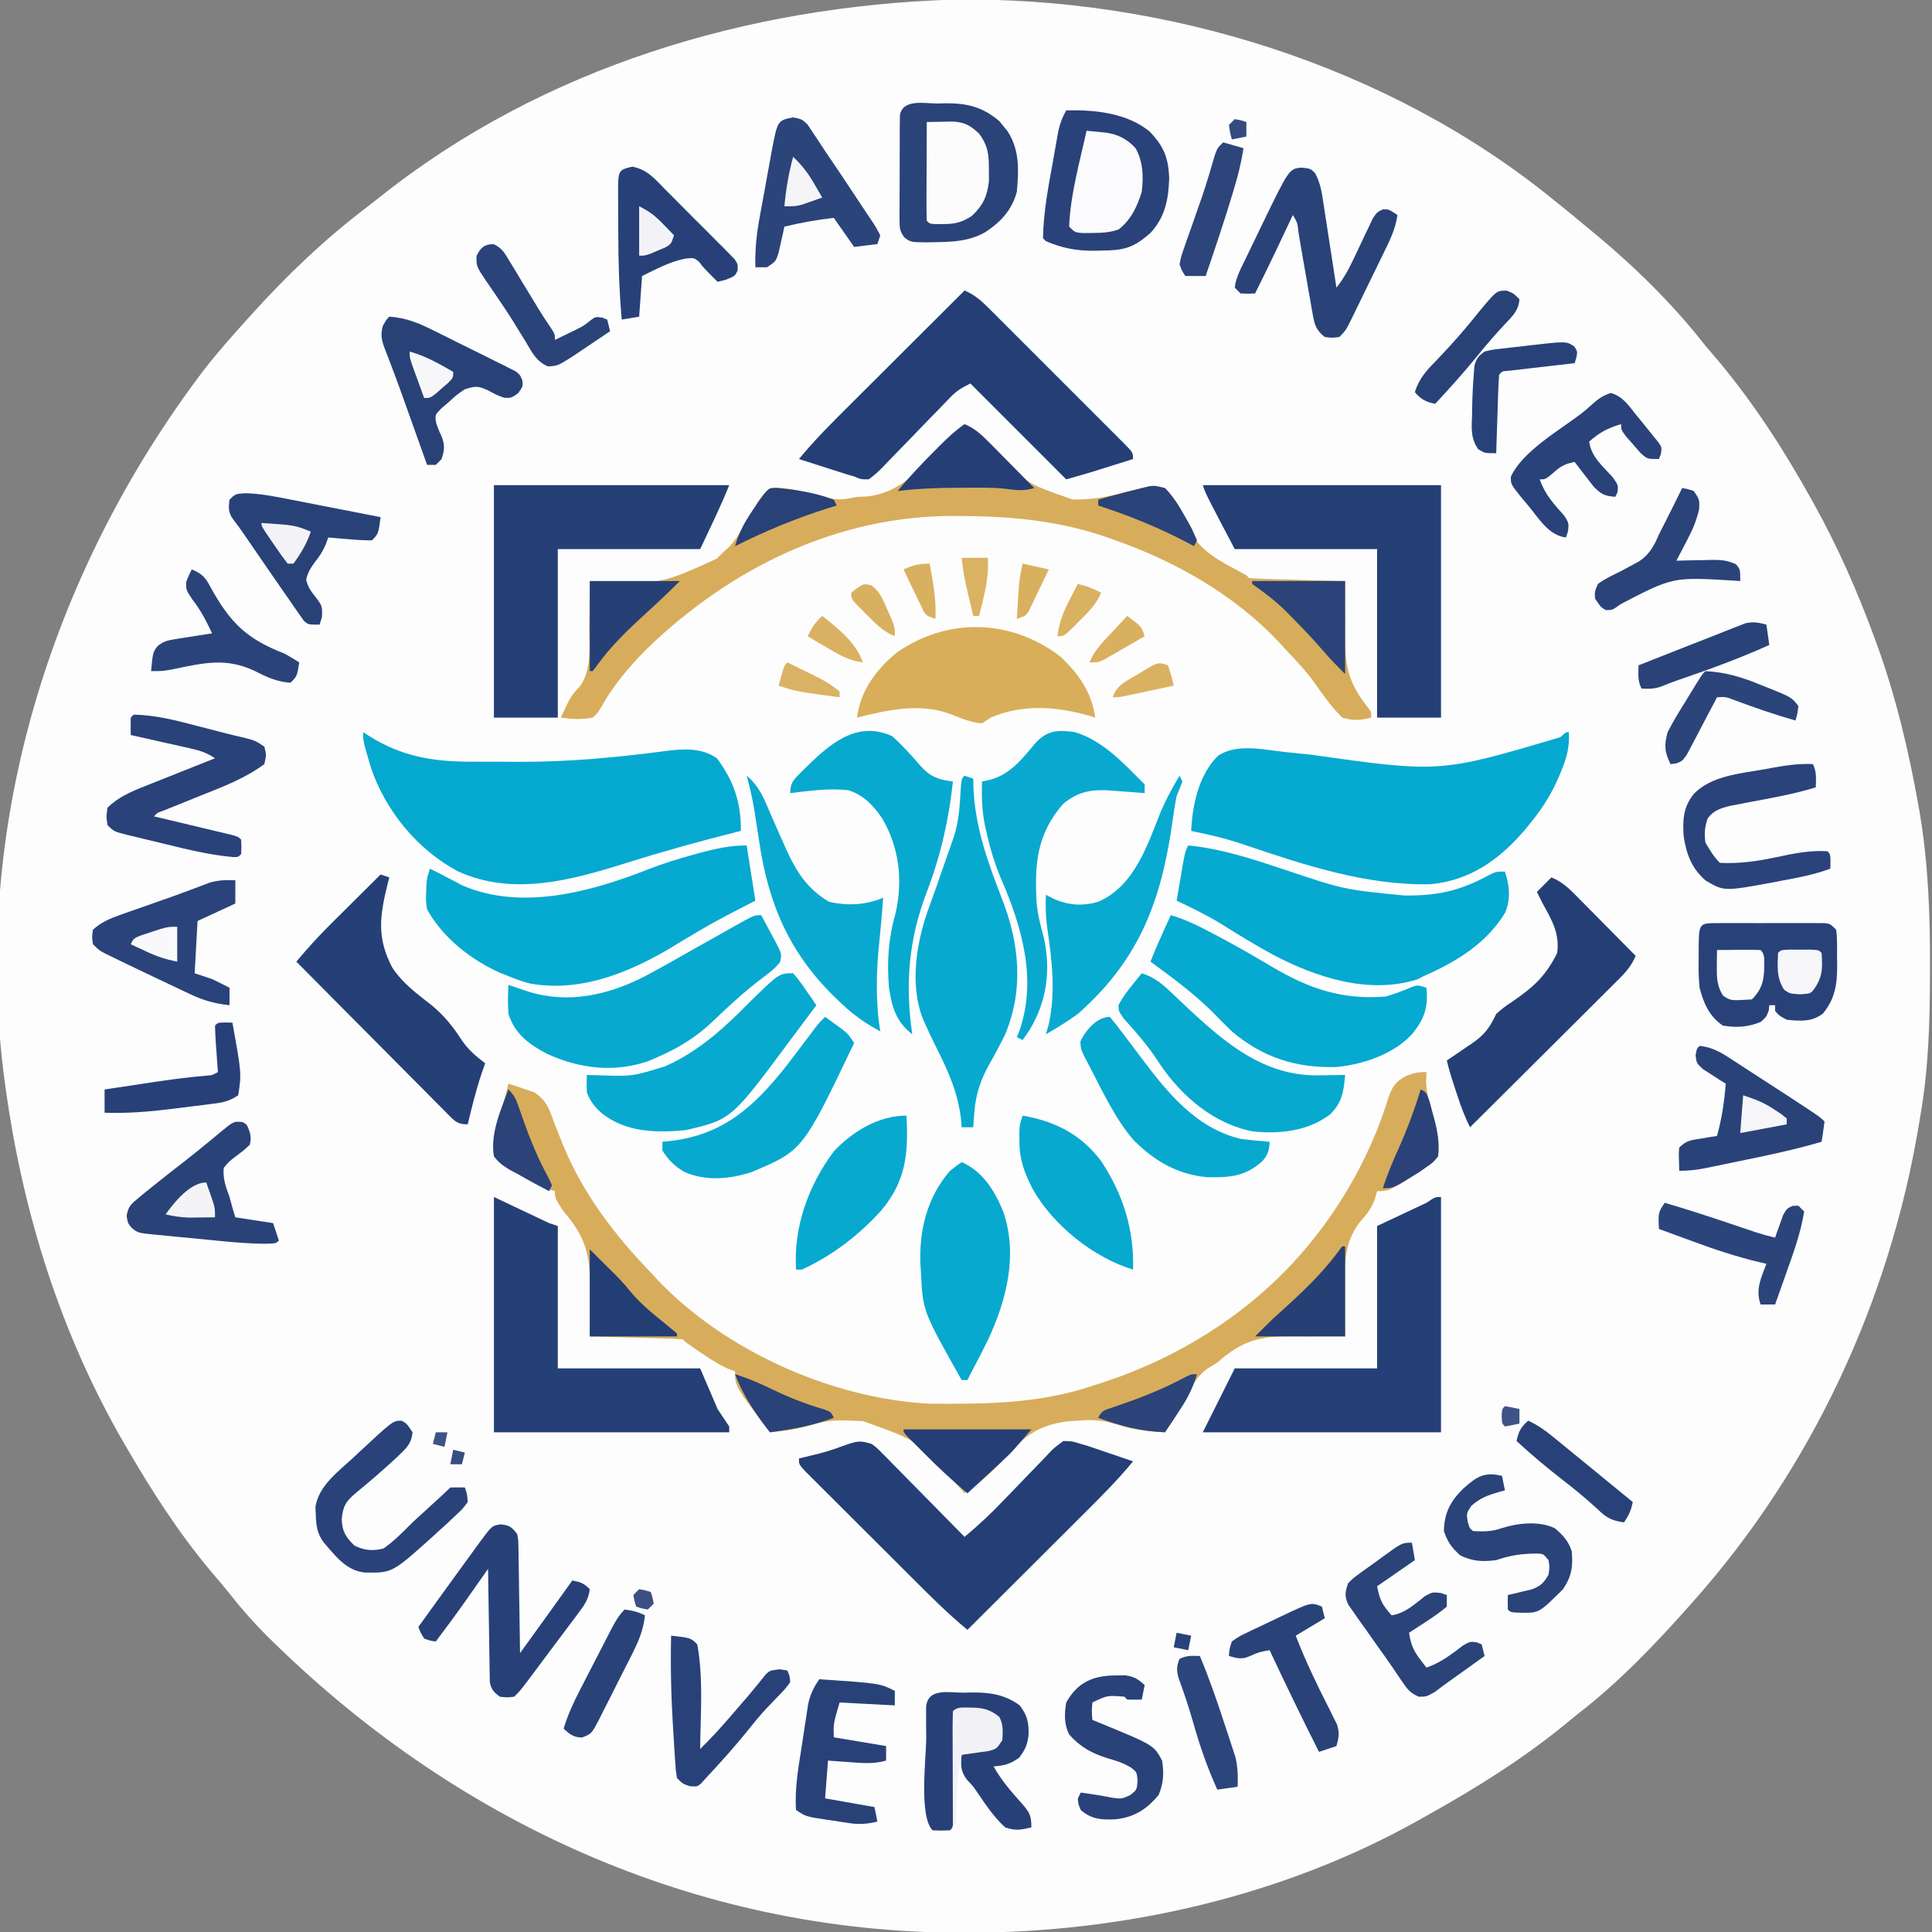 <?xml version="1.0" encoding="UTF-8"?>
<svg version="1.1" xmlns="http://www.w3.org/2000/svg" width="665" height="665">
<rect width="100%" height="100%" fill="#808080" stroke="none"/>
<path d="M0 0 C73.122 -1.157 150.082 22.56 207.074 69.125 C207.977 69.848 208.879 70.571 209.809 71.316 C212.586 73.56 215.332 75.838 218.074 78.125 C218.585 78.544 219.096 78.963 219.622 79.395 C234.085 91.276 247.551 104.359 259.074 119.125 C260.654 120.982 262.238 122.836 263.824 124.688 C275.854 139.171 285.902 154.701 295.074 171.125 C295.594 172.055 296.114 172.984 296.649 173.942 C304.72 188.529 311.314 203.488 317.074 219.125 C317.408 220.03 317.742 220.934 318.085 221.866 C324.583 239.758 328.972 258.216 332.324 276.938 C332.475 277.77 332.626 278.603 332.782 279.46 C335.776 297.163 336.448 314.827 336.387 332.75 C336.384 334.401 336.384 334.401 336.381 336.085 C336.336 352.297 335.867 368.12 333.074 384.125 C332.817 385.69 332.817 385.69 332.554 387.286 C322.485 447.745 295.867 505.233 255.074 551.125 C254.421 551.864 253.768 552.603 253.096 553.365 C241.384 566.517 229.065 579.387 215.074 590.125 C213.951 591.044 212.832 591.968 211.715 592.895 C196.59 605.377 180.176 615.587 163.074 625.125 C162.38 625.518 161.687 625.911 160.972 626.315 C113.956 652.842 58.879 665.329 5.137 665.375 C4.408 665.376 3.679 665.376 2.927 665.377 C-88.975 665.244 -172.531 626.707 -236.917 562.322 C-241.149 558.023 -245.058 553.55 -248.797 548.812 C-251.042 545.978 -253.385 543.245 -255.738 540.5 C-266.452 527.63 -275.524 513.586 -283.926 499.125 C-284.41 498.294 -284.895 497.463 -285.395 496.607 C-307.021 459.19 -319.999 417.831 -325.926 375.125 C-326.104 373.875 -326.104 373.875 -326.285 372.6 C-338.094 285.225 -310.454 196.885 -257.725 127.441 C-253.059 121.435 -248.036 115.755 -242.926 110.125 C-242.369 109.507 -241.813 108.888 -241.239 108.251 C-229.05 94.751 -216.1 82.397 -201.599 71.404 C-199.969 70.158 -198.361 68.889 -196.758 67.609 C-140.908 23.274 -70.525 2.246 0 0 Z " fill="#FDFDFE" transform="translate(327.926,-0.125)"/>
<path d="M0 0 C-0.041 1 -0.083 2.001 -0.125 3.031 C0.006 7.196 0.815 10.516 2 14.5 C3.481 19.479 4.593 23.791 4 29 C2.348 31.039 2.348 31.039 0.062 32.625 C-0.753 33.196 -1.569 33.767 -2.41 34.355 C-12.874 41 -12.874 41 -17 41 C-17.246 41.891 -17.492 42.782 -17.746 43.7 C-19.072 47.191 -20.597 49.037 -23.062 51.801 C-28.58 59.161 -28.12 66.368 -28 75.188 C-28.008 76.727 -28.02 78.267 -28.035 79.807 C-28.065 83.539 -28.046 87.268 -28 91 C-28.942 90.988 -29.884 90.977 -30.855 90.965 C-34.403 90.94 -37.947 90.952 -41.495 90.988 C-43.02 90.996 -44.546 90.99 -46.071 90.969 C-57.212 90.83 -63.407 92.342 -72 100 C-73.128 100.715 -74.268 101.411 -75.43 102.07 C-78.667 104.5 -80.306 107.349 -82.125 110.875 C-82.771 112.082 -83.42 113.288 -84.07 114.492 C-84.383 115.075 -84.695 115.657 -85.017 116.257 C-86.532 118.943 -88.252 121.46 -90 124 C-95.588 123.692 -100.795 123.214 -106.125 121.438 C-110.983 119.894 -114.936 119.505 -120 120 C-121.136 120.073 -122.271 120.147 -123.441 120.223 C-134.579 121.582 -139.448 126.292 -146.6 134.45 C-148.474 136.525 -150.508 138.363 -152.625 140.188 C-153.511 140.951 -153.511 140.951 -154.414 141.73 C-155.88 142.904 -157.438 143.959 -159 145 C-159.542 144.385 -160.084 143.77 -160.642 143.136 C-174.56 127.049 -174.56 127.049 -194.02 120.137 C-195.333 120.092 -196.647 120.046 -198 120 C-198.692 119.973 -199.383 119.945 -200.095 119.917 C-204.152 119.82 -207.581 120.211 -211.438 121.438 C-216.327 122.885 -220.922 123.584 -226 124 C-238 108.155 -238 108.155 -238 103 C-238.696 102.754 -239.392 102.508 -240.109 102.254 C-243.443 100.808 -246.245 98.977 -249.25 96.938 C-250.307 96.225 -251.364 95.512 -252.453 94.777 C-255 93 -255 93 -256 92 C-258.373 91.84 -260.721 91.741 -263.098 91.684 C-263.807 91.663 -264.515 91.642 -265.246 91.621 C-267.518 91.555 -269.79 91.496 -272.062 91.438 C-273.6 91.394 -275.137 91.351 -276.674 91.307 C-280.449 91.199 -284.224 91.098 -288 91 C-287.988 90.088 -287.977 89.176 -287.965 88.237 C-287.94 84.801 -287.952 81.368 -287.988 77.932 C-287.996 76.455 -287.99 74.978 -287.969 73.502 C-287.83 62.702 -289.746 56.338 -297 48 C-300 43.438 -300 43.438 -300 41 C-300.839 40.76 -301.678 40.52 -302.543 40.273 C-306.503 38.815 -309.779 36.899 -313.312 34.625 C-313.945 34.238 -314.577 33.852 -315.229 33.453 C-319.719 30.585 -319.719 30.585 -320.965 27.992 C-321.005 25.701 -320.743 23.741 -320.25 21.5 C-320.062 20.636 -319.874 19.773 -319.68 18.883 C-318.507 13.908 -317.276 8.949 -316 4 C-313.986 4.623 -311.989 5.3 -310 6 C-309.02 6.339 -308.041 6.678 -307.031 7.027 C-302.738 9.821 -301.839 13.059 -300.125 17.75 C-299.443 19.48 -298.755 21.208 -298.062 22.934 C-297.72 23.792 -297.377 24.65 -297.023 25.535 C-290.12 42.165 -279.41 56.13 -267 69 C-265.927 70.168 -265.927 70.168 -264.832 71.359 C-241.687 95.851 -204.756 112.385 -171.234 114.145 C-151.924 114.3 -133.458 114.235 -115 108 C-113.641 107.562 -112.281 107.125 -110.922 106.688 C-81.958 97.137 -55.465 79.452 -37 55 C-36.112 53.836 -36.112 53.836 -35.207 52.648 C-25.547 39.429 -17.912 24.519 -13.125 8.875 C-11.765 4.979 -10.621 3.238 -6.938 1.312 C-4.342 0.261 -2.857 0 0 0 Z " fill="#D7AD5C" transform="translate(491,369)"/>
<path d="M0 0 C3.594 1.494 5.606 3.531 8.168 6.43 C20.411 20.09 20.411 20.09 37.203 25.926 C43.389 26.047 49.035 25.115 55 23.438 C56.997 22.945 58.997 22.465 61 22 C61.759 21.82 62.519 21.639 63.301 21.453 C65.312 21.188 65.312 21.188 69 22 C73.284 26.328 75.764 31.389 77.938 37 C81.446 44.608 90.025 48.058 97 52 C97.33 52.33 97.66 52.66 98 53 C100.446 53.16 102.867 53.259 105.316 53.316 C106.413 53.348 106.413 53.348 107.532 53.379 C109.875 53.445 112.219 53.504 114.562 53.562 C116.148 53.606 117.733 53.649 119.318 53.693 C123.212 53.801 127.106 53.902 131 54 C130.983 55.405 130.983 55.405 130.965 56.839 C130.94 60.374 130.952 63.905 130.988 67.44 C130.996 68.958 130.99 70.477 130.969 71.996 C130.841 82.241 131.799 88.518 138.285 96.786 C140 99 140 99 140 101 C136.369 101.992 133.62 102.103 130 101 C126.243 97.285 123.326 93.128 120.305 88.808 C117.24 84.562 113.585 80.806 110 77 C109.341 76.277 108.683 75.554 108.004 74.809 C92.758 58.698 72.776 47.335 52 40 C51.374 39.775 50.749 39.549 50.104 39.317 C33.365 33.364 17.071 31.725 -0.625 31.625 C-1.357 31.617 -2.09 31.609 -2.844 31.601 C-43.544 31.262 -80.602 49.479 -109.489 77.473 C-115.431 83.477 -120.926 89.898 -125 97.312 C-126.32 99.453 -126.32 99.453 -128 101 C-131.779 101.737 -135.205 101.547 -139 101 C-135.423 93.448 -135.423 93.448 -132.406 90.25 C-128.199 84.465 -129.212 76.418 -129.188 69.562 C-129.164 68.053 -129.139 66.543 -129.111 65.033 C-129.049 61.355 -129.016 57.678 -129 54 C-128.104 54.017 -127.208 54.034 -126.285 54.051 C-104.492 55.033 -104.492 55.033 -85.328 46.324 C-84.56 45.557 -83.792 44.79 -83 44 C-82.326 43.399 -81.652 42.799 -80.957 42.18 C-78.284 39.202 -76.418 35.901 -74.438 32.438 C-73.67 31.1 -72.898 29.766 -72.121 28.434 C-71.785 27.846 -71.449 27.259 -71.103 26.654 C-69.891 24.837 -68.659 23.422 -67 22 C-61.324 21.559 -55.711 22.999 -50.312 24.625 C-46.414 25.745 -43.311 26.337 -39.25 25.453 C-37 25 -37 25 -34.062 24.922 C-21.217 23.792 -14.162 14.122 -5.976 5.037 C-4.103 3.106 -2.197 1.545 0 0 Z " fill="#D7AD5B" transform="translate(332,146)"/>
<path d="M0 0 C0.31 4.923 -0.701 8.755 -2.562 13.25 C-2.833 13.909 -3.103 14.568 -3.382 15.247 C-5.87 21.08 -8.985 26.08 -13 31 C-13.691 31.853 -14.382 32.707 -15.094 33.586 C-23.811 43.808 -33.799 50.988 -47.465 52.344 C-69.36 52.905 -90.896 45.799 -111.398 38.855 C-115.662 37.415 -119.854 36.206 -124.25 35.25 C-125.348 35.008 -126.447 34.765 -127.578 34.516 C-128.377 34.345 -129.177 34.175 -130 34 C-129.542 24.988 -127.421 14.781 -120.812 8.188 C-114.366 3.745 -104.882 6.079 -97.488 6.875 C-95.675 7.059 -93.861 7.241 -92.048 7.423 C-91.111 7.518 -90.175 7.613 -89.21 7.711 C-44.38 14.033 -44.38 14.033 -2.938 1.75 C-1 0 -1 0 0 0 Z " fill="#06A9CF" transform="translate(540,252)"/>
<path d="M0 0 C0.606 0.398 1.212 0.797 1.836 1.207 C12.912 8.211 23.596 10.151 36.57 10.168 C37.487 10.171 38.404 10.175 39.349 10.178 C41.29 10.183 43.232 10.185 45.173 10.185 C48.068 10.187 50.961 10.206 53.855 10.225 C70.727 10.276 87.28 8.713 103.994 6.518 C110.152 5.725 116.661 5.285 121.812 9.062 C127.601 16.836 130.118 24.372 130 34 C129.439 34.14 128.879 34.28 128.301 34.424 C115.431 37.656 102.706 41.212 90.047 45.195 C71.328 51.08 51.364 56.453 32.633 47.922 C18.701 40.533 7.572 26.961 2.629 12.074 C0 3.169 0 3.169 0 0 Z " fill="#05A9CF" transform="translate(125,252)"/>
<path d="M0 0 C27.06 0 54.12 0 82 0 C82 26.4 82 52.8 82 80 C74.74 80 67.48 80 60 80 C60 60.86 60 41.72 60 22 C43.83 22 27.66 22 11 22 C1 3 1 3 0 0 Z " fill="#243F76" transform="translate(414,167)"/>
<path d="M0 0 C0.99 6.27 1.98 12.54 3 19 C1.779 19.629 0.559 20.258 -0.699 20.906 C-11.909 26.722 -11.909 26.722 -22.75 33.188 C-38.131 42.825 -56.08 50.884 -74.609 47.527 C-77.168 46.847 -79.547 45.997 -82 45 C-83.417 44.432 -83.417 44.432 -84.863 43.852 C-94.996 39.304 -104.533 31.825 -110 22 C-110.426 19.113 -110.426 19.113 -110.312 16.312 C-110.288 15.381 -110.264 14.449 -110.238 13.488 C-110 11 -110 11 -109 8 C-106.886 9.047 -104.787 10.113 -102.703 11.219 C-101.894 11.642 -101.084 12.064 -100.25 12.5 C-99.451 12.923 -98.652 13.346 -97.828 13.781 C-77.498 22.542 -53.525 15.97 -33.958 8.243 C-28.843 6.24 -23.669 4.649 -18.375 3.188 C-17.628 2.981 -16.882 2.774 -16.113 2.561 C-10.724 1.108 -5.614 0 0 0 Z " fill="#06A9CF" transform="translate(257,291)"/>
<path d="M0 0 C11.741 1.158 22.484 4.81 33.625 8.5 C53.651 15.21 53.651 15.21 74.562 17.25 C75.388 17.242 76.214 17.234 77.065 17.225 C87.242 17.038 94.425 15.152 103.434 10.242 C106 9 106 9 109 9 C110.591 13.773 111.059 18.552 109.047 23.203 C102.597 33.804 92.116 40.143 81 45 C80.272 45.374 79.543 45.748 78.793 46.133 C62.031 51.337 44.124 45.45 29.312 37.688 C23.091 34.312 17.081 30.636 11.094 26.863 C6.219 23.927 1.136 21.443 -4 19 C-3.525 16.208 -3.045 13.416 -2.562 10.625 C-2.428 9.831 -2.293 9.037 -2.154 8.219 C-1.113 2.227 -1.113 2.227 0 0 Z " fill="#06A9CF" transform="translate(409,291)"/>
<path d="M0 0 C26.73 0 53.46 0 81 0 C78.008 7.479 74.43 14.711 71 22 C54.83 22 38.66 22 22 22 C22 41.14 22 60.28 22 80 C14.74 80 7.48 80 0 80 C0 53.6 0 27.2 0 0 Z " fill="#253F77" transform="translate(170,167)"/>
<path d="M0 0 C3.882 1.584 6.508 4.226 9.411 7.152 C9.938 7.676 10.466 8.2 11.009 8.74 C12.745 10.467 14.474 12.202 16.203 13.938 C17.408 15.141 18.613 16.344 19.818 17.547 C22.34 20.065 24.858 22.588 27.373 25.112 C30.604 28.354 33.843 31.587 37.085 34.817 C39.573 37.298 42.056 39.783 44.538 42.27 C45.731 43.465 46.926 44.658 48.122 45.849 C49.788 47.51 51.448 49.178 53.106 50.848 C53.605 51.342 54.104 51.837 54.618 52.346 C58 55.771 58 55.771 58 58 C55.48 58.793 52.959 59.584 50.438 60.375 C49.733 60.597 49.029 60.818 48.303 61.047 C47.603 61.266 46.904 61.485 46.184 61.711 C45.55 61.91 44.916 62.109 44.263 62.314 C41.187 63.247 38.091 64.117 35 65 C24.11 54.11 13.22 43.22 2 32 C-1.339 33.669 -2.782 34.546 -5.22 37.089 C-5.825 37.712 -6.429 38.336 -7.051 38.979 C-7.693 39.65 -8.335 40.32 -8.996 41.012 C-10.372 42.423 -11.749 43.834 -13.127 45.244 C-15.291 47.47 -17.449 49.7 -19.598 51.941 C-21.676 54.103 -23.772 56.246 -25.871 58.387 C-26.831 59.402 -26.831 59.402 -27.81 60.438 C-29.477 62.124 -31.048 63.655 -33 65 C-35.655 65.001 -35.655 65.001 -38 64 C-38.763 63.781 -39.526 63.562 -40.312 63.336 C-41.082 63.09 -41.851 62.843 -42.645 62.59 C-43.906 62.189 -43.906 62.189 -45.193 61.779 C-46.058 61.502 -46.922 61.224 -47.812 60.938 C-48.696 60.656 -49.58 60.374 -50.49 60.084 C-52.661 59.392 -54.831 58.697 -57 58 C-51.503 51.305 -45.39 45.263 -39.258 39.16 C-38.123 38.027 -36.988 36.894 -35.853 35.76 C-32.886 32.797 -29.917 29.837 -26.946 26.878 C-23.908 23.849 -20.872 20.818 -17.836 17.787 C-11.893 11.855 -5.948 5.927 0 0 Z " fill="#243F76" transform="translate(332,100)"/>
<path d="M0 0 C0 26.73 0 53.46 0 81 C-27.06 81 -54.12 81 -82 81 C-76.5 70 -76.5 70 -71 59 C-54.83 59 -38.66 59 -22 59 C-22 42.83 -22 26.66 -22 10 C-16.39 7.36 -10.78 4.72 -5 2 C-2 0 -2 0 0 0 Z " fill="#253F77" transform="translate(496,412)"/>
<path d="M0 0 C1.816 1.335 1.816 1.335 3.505 3.051 C4.145 3.692 4.786 4.332 5.445 4.992 C6.12 5.687 6.794 6.382 7.488 7.098 C8.191 7.807 8.895 8.515 9.619 9.246 C11.86 11.509 14.086 13.785 16.312 16.062 C17.83 17.601 19.349 19.138 20.869 20.674 C24.59 24.439 28.299 28.215 32 32 C36.747 28.066 41.13 23.936 45.379 19.473 C46.558 18.256 47.739 17.041 48.92 15.826 C50.754 13.936 52.583 12.041 54.396 10.131 C56.166 8.27 57.957 6.433 59.754 4.598 C60.56 3.732 60.56 3.732 61.383 2.849 C62.951 1.27 62.951 1.27 66 -1 C69.108 -0.938 69.108 -0.938 72 0 C72.77 0.219 73.54 0.438 74.333 0.664 C75.056 0.91 75.779 1.157 76.523 1.41 C77.316 1.678 78.109 1.945 78.926 2.221 C80.138 2.637 80.138 2.637 81.375 3.062 C82.206 3.344 83.038 3.626 83.895 3.916 C85.931 4.607 87.966 5.303 90 6 C84.503 12.695 78.39 18.737 72.258 24.84 C71.123 25.973 69.988 27.106 68.853 28.24 C65.886 31.203 62.917 34.163 59.946 37.122 C56.908 40.151 53.872 43.182 50.836 46.213 C44.893 52.145 38.948 58.073 33 64 C26.325 58.509 20.267 52.431 14.16 46.328 C13.027 45.198 11.893 44.068 10.76 42.938 C8.399 40.583 6.04 38.226 3.682 35.868 C0.655 32.841 -2.378 29.821 -5.414 26.802 C-7.75 24.477 -10.081 22.148 -12.411 19.817 C-13.529 18.701 -14.648 17.586 -15.769 16.473 C-17.327 14.925 -18.879 13.37 -20.429 11.813 C-21.314 10.93 -22.199 10.047 -23.111 9.136 C-25 7 -25 7 -25 5 C-24.227 4.818 -23.453 4.636 -22.656 4.449 C-15.492 2.723 -15.492 2.723 -8.562 0.25 C-4.811 -1.066 -3.678 -1.133 0 0 Z " fill="#243F76" transform="translate(300,497)"/>
<path d="M0 0 C6.27 2.97 12.54 5.94 19 9 C19.99 9.33 20.98 9.66 22 10 C22 26.17 22 42.34 22 59 C38.17 59 54.34 59 71 59 C72.98 63.62 74.96 68.24 77 73 C78.32 74.98 79.64 76.96 81 79 C81 79.66 81 80.32 81 81 C54.27 81 27.54 81 0 81 C0 54.27 0 27.54 0 0 Z " fill="#254077" transform="translate(170,412)"/>
<path d="M0 0 C0.99 0.33 1.98 0.66 3 1 C3.014 1.897 3.028 2.794 3.043 3.719 C3.575 17.627 7.94 29.631 12.944 42.51 C18.899 57.887 20.418 73.522 14 89 C12.38 92.326 10.643 95.583 8.818 98.8 C5.624 104.44 3.848 109.41 3.375 115.875 C3.3 116.842 3.225 117.809 3.148 118.805 C3.075 119.891 3.075 119.891 3 121 C1.68 121 0.36 121 -1 121 C-1.052 120.259 -1.103 119.518 -1.156 118.754 C-2.202 109.046 -5.693 101.492 -10.062 92.868 C-11.25 90.502 -12.358 88.105 -13.438 85.688 C-13.725 85.052 -14.012 84.416 -14.309 83.762 C-19.155 71.412 -16.385 56.276 -11.865 44.32 C-10.453 40.533 -9.154 36.708 -7.836 32.888 C-6.498 29.023 -5.135 25.167 -3.769 21.312 C-1.861 15.575 -1.629 10.041 -1.281 4.02 C-1 1 -1 1 0 0 Z " fill="#07A9CF" transform="translate(332,267)"/>
<path d="M0 0 C1.228 2.241 2.432 4.49 3.625 6.75 C3.976 7.384 4.326 8.018 4.688 8.672 C7.146 13.391 7.146 13.391 6.461 16.254 C4.793 18.247 3.108 19.663 1 21.188 C-2.458 23.782 -5.732 26.473 -8.938 29.375 C-9.774 30.132 -10.611 30.888 -11.473 31.668 C-13.146 33.212 -14.8 34.777 -16.434 36.363 C-22.404 42.047 -28.44 45.738 -36 49 C-37.228 49.543 -37.228 49.543 -38.48 50.098 C-50.311 54.335 -62.596 52.87 -73.734 47.711 C-79.975 44.441 -84.741 40.911 -87 34 C-87.221 30.649 -87.179 27.352 -87 24 C-86.397 24.205 -85.793 24.41 -85.172 24.621 C-84.373 24.891 -83.573 25.16 -82.75 25.438 C-81.961 25.704 -81.172 25.971 -80.359 26.246 C-66.64 30.63 -52.806 27.573 -40.273 21.156 C-34.116 17.888 -28.054 14.455 -22 11 C-20.349 10.071 -18.696 9.144 -17.043 8.219 C-14.372 6.724 -11.707 5.22 -9.047 3.707 C-2.43 0 -2.43 0 0 0 Z " fill="#07A9CF" transform="translate(262,315)"/>
<path d="M0 0 C5.263 1.548 9.872 3.868 14.688 6.438 C15.924 7.09 15.924 7.09 17.186 7.756 C23.221 10.972 29.116 14.392 35 17.875 C47.675 25.349 59.105 29.24 74 28 C77.066 27.124 79.882 26.073 82.793 24.777 C85 24 85 24 88 25 C88.613 31.86 87.318 35.643 83 41 C76.616 47.862 66.059 51.479 56.82 52.273 C43.136 52.65 31.581 48.992 21 40 C18.73 37.825 16.534 35.595 14.352 33.332 C7.852 26.886 0.382 21.393 -7 16 C-5.568 12.341 -4.011 8.76 -2.375 5.188 C-1.929 4.212 -1.483 3.236 -1.023 2.23 C-0.517 1.126 -0.517 1.126 0 0 Z " fill="#06A9CF" transform="translate(403,315)"/>
<path d="M0 0 C0.99 0.33 1.98 0.66 3 1 C2.783 1.846 2.567 2.691 2.344 3.562 C-0.302 14.343 -1.316 21.884 4 32 C7.556 37.433 12.528 41.078 17.602 45.023 C21.862 48.535 25.034 52.491 28 57.125 C30.34 60.489 32.77 62.504 36 65 C35.567 66.237 35.134 67.475 34.688 68.75 C32.789 74.417 31.386 80.19 30 86 C26.361 86 25.566 84.917 23.073 82.446 C22.56 81.923 22.047 81.399 21.519 80.859 C20.972 80.313 20.426 79.767 19.862 79.204 C18.053 77.393 16.255 75.572 14.457 73.75 C13.206 72.494 11.955 71.238 10.703 69.983 C7.407 66.676 4.12 63.359 0.835 60.041 C-2.518 56.657 -5.88 53.282 -9.24 49.906 C-15.835 43.279 -22.421 36.643 -29 30 C-25.29 25.573 -21.479 21.358 -17.383 17.285 C-16.881 16.785 -16.379 16.284 -15.862 15.768 C-14.285 14.197 -12.705 12.63 -11.125 11.062 C-10.044 9.987 -8.963 8.91 -7.883 7.834 C-5.258 5.22 -2.63 2.609 0 0 Z " fill="#254077" transform="translate(131,301)"/>
<path d="M0 0 C6.316 5.964 10.758 12.304 12 21 C11.296 20.783 10.592 20.567 9.867 20.344 C-1.473 17.146 -12.951 16.268 -24 21 C-24.99 21.66 -25.98 22.32 -27 23 C-30.898 22.666 -34.425 21.149 -38.035 19.719 C-48.562 15.868 -59.46 18.381 -70 21 C-68.934 11.808 -63.27 4.224 -56.168 -1.504 C-38.73 -13.538 -16.999 -13.019 0 0 Z " fill="#D8AE5A" transform="translate(365,226)"/>
<path d="M0 0 C4.101 1.622 6.831 4.577 9.859 7.664 C10.683 8.492 10.683 8.492 11.524 9.337 C13.271 11.095 15.01 12.86 16.75 14.625 C17.936 15.821 19.122 17.016 20.309 18.211 C23.211 21.135 26.107 24.066 29 27 C27.408 30.935 24.693 33.576 21.724 36.503 C21.187 37.04 20.651 37.577 20.098 38.13 C18.328 39.899 16.551 41.66 14.773 43.422 C13.543 44.649 12.312 45.876 11.083 47.104 C7.848 50.331 4.608 53.551 1.367 56.771 C-1.941 60.058 -5.244 63.352 -8.547 66.645 C-15.026 73.102 -21.511 79.553 -28 86 C-29.923 82.287 -31.265 78.467 -32.562 74.5 C-32.894 73.504 -32.894 73.504 -33.232 72.488 C-34.269 69.349 -35.268 66.225 -36 63 C-34.536 62.022 -34.536 62.022 -33.043 61.023 C-31.757 60.141 -30.472 59.258 -29.188 58.375 C-28.224 57.735 -28.224 57.735 -27.24 57.082 C-22.994 54.134 -21.247 51.734 -19 47 C-16.477 44.805 -16.477 44.805 -13.625 42.875 C-6.156 37.752 -2.04 34.081 2 26 C2.845 19.238 0.218 14.822 -3 9 C-3.673 7.67 -4.342 6.338 -5 5 C-3.35 3.35 -1.7 1.7 0 0 Z " fill="#243F76" transform="translate(534,302)"/>
<path d="M0 0 C0.973 -0.024 1.946 -0.049 2.949 -0.074 C10.373 -0.104 15.722 1.222 21.398 6.121 C22.067 6.958 22.067 6.958 22.75 7.812 C23.211 8.368 23.673 8.924 24.148 9.496 C28.379 15.977 28.045 22.883 27.375 30.375 C25.734 36.615 21.727 40.932 16.375 44.375 C10.731 47.524 4.817 47.666 -1.5 47.75 C-2.25 47.764 -3 47.778 -3.773 47.792 C-9.125 47.745 -9.125 47.745 -11.333 46.11 C-12.925 43.972 -13 42.857 -12.997 40.211 C-13.004 39.377 -13.01 38.542 -13.016 37.683 C-13.007 36.786 -12.998 35.889 -12.988 34.965 C-12.989 34.042 -12.989 33.118 -12.99 32.167 C-12.987 30.216 -12.978 28.265 -12.961 26.314 C-12.938 23.321 -12.941 20.328 -12.947 17.334 C-12.942 15.44 -12.935 13.546 -12.926 11.652 C-12.927 10.753 -12.928 9.854 -12.929 8.928 C-12.919 8.097 -12.909 7.266 -12.9 6.41 C-12.895 5.677 -12.89 4.945 -12.886 4.19 C-12.038 -1.713 -4.439 0.006 0 0 Z " fill="#2A4379" transform="translate(322.625,35.625)"/>
<path d="M0 0 C2.043 2.406 2.043 2.406 4.188 5.5 C4.903 6.521 5.618 7.542 6.355 8.594 C7.17 9.785 7.17 9.785 8 11 C7.636 11.485 7.272 11.969 6.896 12.469 C4.266 15.972 1.642 19.479 -0.965 23 C-21.246 50.349 -21.246 50.349 -37 54 C-47.281 54.978 -57.689 54.79 -66 48.062 C-68.367 45.929 -69.883 44.002 -71 41 C-71.125 37.75 -71.125 37.75 -71 35 C-69.805 35.035 -68.61 35.07 -67.379 35.105 C-55.341 35.516 -55.341 35.516 -44 32 C-43.145 31.598 -42.291 31.196 -41.41 30.781 C-31.233 25.643 -23.179 18.313 -15.27 10.219 C-4.817 0 -4.817 0 0 0 Z " fill="#08A9CF" transform="translate(273,335)"/>
<path d="M0 0 C9.771 -0.273 21.05 0.88 28.812 7.375 C33.579 12.383 35.17 16.32 35.438 23.25 C35.231 30.512 34.07 36.681 29.023 42.137 C23.109 47.438 19.712 48.203 11.938 48.25 C11.116 48.271 10.294 48.291 9.447 48.312 C3.508 48.35 -1.535 47.372 -7 45 C-7.33 44.67 -7.66 44.34 -8 44 C-7.857 35.082 -6.152 26.248 -4.562 17.5 C-4.345 16.252 -4.128 15.004 -3.904 13.719 C-3.69 12.523 -3.475 11.326 -3.254 10.094 C-3.061 9.018 -2.869 7.942 -2.67 6.834 C-2.063 4.266 -1.299 2.282 0 0 Z " fill="#294279" transform="translate(367,38)"/>
<path d="M0 0 C4.64 1.442 7.588 4.124 11 7.438 C12.156 8.527 13.313 9.614 14.473 10.699 C15.353 11.526 15.353 11.526 16.25 12.369 C29.118 24.367 42.479 35.485 60.875 35.125 C61.754 35.116 62.633 35.107 63.539 35.098 C65.693 35.074 67.846 35.038 70 35 C69.461 40.779 69.085 44.215 64.969 48.457 C57.454 54.347 47.378 55.438 38.111 54.408 C24.904 51.855 13.938 42.493 6.562 31.75 C6.201 31.199 5.839 30.648 5.466 30.08 C2.005 24.827 -2.014 20.22 -6.227 15.559 C-8 13 -8 13 -7.996 10.957 C-6.729 8.467 -5.194 6.422 -3.438 4.25 C-2.797 3.451 -2.156 2.652 -1.496 1.828 C-1.002 1.225 -0.509 0.622 0 0 Z " fill="#07A9CF" transform="translate(393,335)"/>
<path d="M0 0 C9.836 3.021 16.921 10.921 24 18 C24 18.99 24 19.98 24 21 C22.064 20.84 22.064 20.84 20.09 20.676 C18.372 20.554 16.655 20.433 14.938 20.312 C13.666 20.203 13.666 20.203 12.369 20.092 C5.737 19.656 1.233 20.364 -4.074 24.691 C-13.132 35.196 -13.908 45.203 -13.207 58.644 C-12.837 62.863 -11.779 66.842 -10.68 70.918 C-8.226 82.045 -9.738 92.957 -15.688 102.625 C-16.447 103.758 -17.213 104.886 -18 106 C-18.66 105.67 -19.32 105.34 -20 105 C-19.675 104.23 -19.675 104.23 -19.344 103.445 C-12.838 85.553 -18.177 67.193 -25.417 50.513 C-27.63 45.272 -29.197 40.051 -30.438 34.5 C-30.601 33.783 -30.765 33.066 -30.934 32.327 C-32.008 27.152 -32.13 22.281 -32 17 C-30.453 16.66 -30.453 16.66 -28.875 16.312 C-22.063 14.329 -17.996 9.039 -13.613 3.77 C-9.515 -0.725 -5.698 -0.814 0 0 Z " fill="#09A9CF" transform="translate(370,252)"/>
<path d="M0 0 C3.6 3.217 6.742 6.723 9.887 10.383 C13.32 14.136 16.016 14.969 20.938 15.625 C19.506 28.907 16.677 41.337 11.875 53.812 C5.685 70.055 4.452 85.387 6.938 102.625 C1.413 98.295 -0.036 93.461 -1.062 86.625 C-1.835 77.567 -1.257 69.466 1.254 60.719 C3.745 49.446 2.44 38.294 -3.418 28.316 C-6.47 23.858 -9.803 20.26 -15.062 18.625 C-21.69 17.854 -28.469 18.839 -35.062 19.625 C-35.062 15.917 -33.809 14.963 -31.304 12.397 C-30.771 11.874 -30.237 11.351 -29.688 10.812 C-28.87 10.011 -28.87 10.011 -28.036 9.192 C-19.984 1.495 -11.326 -5.085 0 0 Z " fill="#07A9CF" transform="translate(307.062,253.375)"/>
<path d="M0 0 C7.258 3.167 11.342 9.835 14.273 16.922 C19.503 31.88 15.438 47.704 8.922 61.484 C7.028 65.367 5.034 69.189 3 73 C2.67 73.66 2.34 74.32 2 75 C1.34 75 0.68 75 0 75 C-13.366 51.32 -13.366 51.32 -14 38 C-14.062 37.038 -14.124 36.077 -14.188 35.086 C-14.638 23.289 -11.861 12.079 -4 3 C-2.696 1.962 -1.369 0.95 0 0 Z " fill="#07A9CF" transform="translate(331,400)"/>
<path d="M0 0 C0.854 -0.006 1.709 -0.013 2.589 -0.019 C3.513 -0.015 4.437 -0.011 5.389 -0.007 C6.809 -0.01 6.809 -0.01 8.258 -0.013 C10.262 -0.014 12.266 -0.01 14.27 -0.002 C17.345 0.009 20.419 -0.002 23.494 -0.015 C25.438 -0.013 27.382 -0.011 29.326 -0.007 C30.712 -0.013 30.712 -0.013 32.126 -0.019 C33.408 -0.01 33.408 -0.01 34.715 0 C35.468 0.002 36.222 0.003 36.998 0.005 C38.857 0.259 38.857 0.259 40.857 2.259 C41.309 5.467 41.181 8.71 41.17 11.946 C41.186 12.833 41.202 13.719 41.219 14.632 C41.223 20.997 40.505 26.082 36.295 31.134 C32.554 34.061 28.415 33.728 23.857 33.259 C21.295 31.884 21.295 31.884 19.857 30.259 C19.857 29.599 19.857 28.939 19.857 28.259 C19.197 28.259 18.537 28.259 17.857 28.259 C17.765 29.156 17.765 29.156 17.67 30.071 C16.857 32.259 16.857 32.259 14.92 34.009 C10.514 35.807 6.547 36.062 1.857 35.259 C-2.859 32.048 -4.712 27.649 -6.143 22.259 C-6.521 18.788 -6.519 15.372 -6.455 11.884 C-6.458 10.983 -6.462 10.082 -6.465 9.153 C-6.389 0.013 -6.389 0.013 0 0 Z " fill="#284279" transform="translate(591.143,317.741)"/>
<path d="M0 0 C0.495 0.99 0.495 0.99 1 2 C0.356 3.676 -0.315 5.341 -1 7 C-1.364 8.788 -1.671 10.588 -1.93 12.395 C-2.083 13.425 -2.236 14.455 -2.394 15.517 C-2.553 16.604 -2.711 17.692 -2.875 18.812 C-6.921 44.907 -14.71 64.061 -35 82 C-38.558 84.543 -42.196 86.844 -46 89 C-45.67 87.845 -45.34 86.69 -45 85.5 C-42.595 74.538 -43.907 63.273 -45.555 52.309 C-46.071 48.471 -46.158 44.862 -46 41 C-45.031 41.495 -44.061 41.99 -43.062 42.5 C-37.993 44.636 -33.145 44.964 -27.859 43.344 C-15.315 37.79 -11.033 23.672 -6.234 11.848 C-4.448 7.727 -2.29 3.859 0 0 Z " fill="#09AACF" transform="translate(406,267)"/>
<path d="M0 0 C4.476 3.646 6.169 8.329 8.375 13.5 C9.171 15.305 9.967 17.11 10.766 18.914 C11.149 19.787 11.533 20.66 11.928 21.56 C16.023 30.881 19.329 38.033 28.312 43.375 C34.692 44.859 40.942 44.551 47 42 C46.855 43.771 46.709 45.542 46.562 47.312 C46.472 48.417 46.382 49.522 46.289 50.66 C46.115 52.67 45.927 54.678 45.711 56.684 C44.603 67.082 44.312 77.66 46 88 C41.123 85.391 37.029 82.564 33 78.75 C32.48 78.263 31.96 77.775 31.425 77.273 C15.101 61.8 7.553 44.699 4.312 22.625 C3.916 20.033 3.516 17.442 3.113 14.852 C2.836 13.067 2.836 13.067 2.553 11.247 C1.902 7.423 1.036 3.736 0 0 Z " fill="#09A9CF" transform="translate(257,267)"/>
<path d="M0 0 C1.296 0.931 2.587 1.87 3.875 2.812 C4.594 3.335 5.314 3.857 6.055 4.395 C8 6 8 6 10 9 C-7.703 46.026 -7.703 46.026 -25.312 53.438 C-32.818 55.893 -41.221 56.656 -48.562 53.312 C-51.782 51.393 -54.017 49.222 -56 46 C-56 45.01 -56 44.02 -56 43 C-55.105 42.914 -54.211 42.827 -53.289 42.738 C-34.962 40.609 -24.411 30.881 -13.255 16.797 C-11.552 14.582 -9.866 12.357 -8.188 10.125 C-7.057 8.627 -5.926 7.129 -4.793 5.633 C-4.303 4.982 -3.814 4.331 -3.309 3.661 C-2 2 -2 2 0 0 Z " fill="#08A9CF" transform="translate(284,350)"/>
<path d="M0 0 C1.563 1.841 3.006 3.686 4.438 5.625 C5.341 6.819 6.244 8.013 7.148 9.207 C8.099 10.471 9.05 11.735 10 13 C19.35 25.433 29.08 38.101 45 42 C48.327 42.432 51.654 42.749 55 43 C54.918 45.796 54.419 47.528 52.551 49.633 C46.713 54.875 41.607 55.314 33.902 55.211 C23.577 54.46 15.324 49.633 8.125 42.375 C1.754 34.901 -2.5 25.673 -7 17 C-7.899 15.289 -7.899 15.289 -8.816 13.543 C-10 11 -10 11 -10.125 8.5 C-8.426 4.725 -4.415 0 0 0 Z " fill="#08A9CF" transform="translate(382,350)"/>
<path d="M0 0 C3.125 0.312 3.125 0.312 4.72 1.802 C6.679 5.302 7.156 8.883 7.73 12.797 C7.859 13.612 7.988 14.428 8.121 15.268 C8.529 17.865 8.921 20.463 9.312 23.062 C9.587 24.827 9.862 26.591 10.139 28.355 C10.813 32.673 11.473 36.992 12.125 41.312 C14.448 38.405 16.104 35.51 17.684 32.145 C18.152 31.169 18.621 30.194 19.104 29.189 C20.08 27.138 21.049 25.084 22.01 23.025 C22.715 21.568 22.715 21.568 23.434 20.082 C23.854 19.191 24.275 18.3 24.709 17.382 C26.125 15.312 26.125 15.312 28.106 14.389 C30.125 14.312 30.125 14.312 33.125 16.312 C32.482 21.14 30.501 25.068 28.379 29.387 C28.008 30.152 27.637 30.917 27.254 31.705 C26.471 33.316 25.685 34.925 24.896 36.533 C23.688 38.999 22.491 41.469 21.295 43.939 C20.532 45.506 19.768 47.071 19.004 48.637 C18.646 49.376 18.287 50.116 17.918 50.878 C15.356 56.082 15.356 56.082 13.125 58.312 C10.688 58.625 10.688 58.625 8.125 58.312 C5.388 56.163 4.656 54.404 4.062 51.023 C3.907 50.172 3.751 49.32 3.591 48.442 C3.437 47.533 3.283 46.624 3.125 45.688 C2.874 44.293 2.874 44.293 2.618 42.87 C2.108 40.02 1.614 37.167 1.125 34.312 C0.693 31.812 0.261 29.311 -0.174 26.811 C-0.429 25.335 -0.679 23.858 -0.924 22.38 C-1.258 19.061 -1.258 19.061 -2.875 16.312 C-3.127 16.846 -3.378 17.38 -3.638 17.93 C-4.799 20.391 -5.962 22.852 -7.125 25.312 C-7.521 26.152 -7.916 26.991 -8.324 27.855 C-10.777 33.042 -13.29 38.191 -15.875 43.312 C-18.25 43.438 -18.25 43.438 -20.875 43.312 C-21.535 42.653 -22.195 41.992 -22.875 41.312 C-22.46 37.718 -20.664 34.558 -19.109 31.332 C-18.268 29.585 -18.268 29.585 -17.41 27.803 C-17.116 27.198 -16.823 26.593 -16.52 25.969 C-15.637 24.151 -14.762 22.328 -13.887 20.506 C-4.199 0.456 -4.199 0.456 0 0 Z " fill="#294379" transform="translate(447.875,57.688)"/>
<path d="M0 0 C7.566 0.073 14.856 2.031 22.125 3.938 C23.674 4.335 23.674 4.335 25.254 4.74 C27.258 5.255 29.261 5.773 31.263 6.296 C33.687 6.92 36.117 7.497 38.555 8.066 C42 9 42 9 45 11 C45.688 13.812 45.688 13.812 45 17 C38.062 22.151 30.025 25.06 22.062 28.25 C20.057 29.06 18.052 29.872 16.049 30.686 C14.251 31.416 12.45 32.141 10.649 32.864 C8.123 33.753 8.123 33.753 7 35 C7.873 35.207 8.747 35.414 9.646 35.627 C12.877 36.394 16.106 37.164 19.335 37.936 C20.735 38.27 22.134 38.602 23.534 38.934 C25.543 39.41 27.551 39.89 29.559 40.371 C30.768 40.659 31.978 40.947 33.224 41.244 C36 42 36 42 37 43 C37.125 45.5 37.125 45.5 37 48 C36 49 36 49 34.312 49.017 C26.459 48.308 18.893 46.497 11.256 44.616 C8.979 44.057 6.699 43.514 4.418 42.971 C2.966 42.618 1.514 42.265 0.062 41.91 C-0.618 41.749 -1.298 41.587 -1.999 41.421 C-6.77 40.23 -6.77 40.23 -9 38 C-9.438 35.125 -9.438 35.125 -9 32 C-5.332 28.45 -1.2 26.599 3.488 24.766 C4.191 24.483 4.895 24.2 5.619 23.908 C7.847 23.014 10.08 22.132 12.312 21.25 C13.832 20.643 15.351 20.035 16.869 19.426 C20.576 17.942 24.287 16.468 28 15 C24.847 12.898 22.687 12.315 19.02 11.492 C17.274 11.096 17.274 11.096 15.494 10.691 C14.279 10.422 13.064 10.153 11.812 9.875 C10.586 9.598 9.359 9.321 8.096 9.035 C5.065 8.351 2.033 7.673 -1 7 C-1.043 5 -1.041 3 -1 1 C-0.67 0.67 -0.34 0.34 0 0 Z " fill="#294279" transform="translate(46,246)"/>
<path d="M0 0 C3.056 0.373 3.693 0.937 5.562 3.312 C5.961 5.23 5.961 5.23 5.995 7.417 C6.025 8.648 6.025 8.648 6.055 9.903 C6.061 10.785 6.068 11.666 6.074 12.574 C6.092 13.48 6.11 14.386 6.129 15.319 C6.183 18.213 6.217 21.106 6.25 24 C6.283 25.962 6.318 27.923 6.354 29.885 C6.439 34.694 6.505 39.503 6.562 44.312 C8.625 41.459 10.688 38.604 12.75 35.75 C13.328 34.95 13.906 34.15 14.502 33.326 C17.87 28.665 21.225 23.995 24.562 19.312 C27.43 19.886 28.424 20.174 30.562 22.312 C30.209 25.655 28.703 27.792 26.719 30.438 C26.136 31.221 25.553 32.005 24.952 32.813 C24.329 33.638 23.705 34.463 23.062 35.312 C22.431 36.157 21.8 37.002 21.149 37.873 C19.882 39.568 18.611 41.261 17.338 42.953 C15.785 45.016 14.241 47.086 12.703 49.16 C6.878 56.997 6.878 56.997 4.562 59.312 C2.125 59.625 2.125 59.625 -0.438 59.312 C-2.419 57.78 -3.321 56.872 -3.836 54.395 C-3.847 53.674 -3.858 52.952 -3.87 52.208 C-3.89 51.388 -3.909 50.567 -3.93 49.722 C-3.936 48.84 -3.943 47.959 -3.949 47.051 C-3.976 45.692 -3.976 45.692 -4.004 44.306 C-4.058 41.412 -4.092 38.519 -4.125 35.625 C-4.158 33.663 -4.193 31.702 -4.229 29.74 C-4.314 24.931 -4.38 20.122 -4.438 15.312 C-4.992 16.1 -4.992 16.1 -5.557 16.904 C-6.575 18.353 -7.594 19.801 -8.612 21.25 C-9.674 22.76 -10.735 24.27 -11.795 25.781 C-15.256 30.693 -18.805 35.527 -22.438 40.312 C-24.312 40.062 -24.312 40.062 -26.438 39.312 C-27.688 37.25 -27.688 37.25 -28.438 35.312 C-22.063 26.464 -15.683 17.619 -9.25 8.812 C-8.793 8.185 -8.337 7.557 -7.866 6.91 C-3.098 0.397 -3.098 0.397 0 0 Z " fill="#274178" transform="translate(172.438,524.688)"/>
<path d="M0 0 C11.181 1.967 19.909 6.333 26.918 15.512 C34.55 26.919 38.434 39.315 38 53 C24.463 48.903 10.626 37.846 3.562 25.484 C0.532 19.595 -1.143 15.1 -1.125 8.438 C-1.128 7.487 -1.13 6.537 -1.133 5.559 C-1 3 -1 3 0 0 Z " fill="#08A9CF" transform="translate(352,384)"/>
<path d="M0 0 C0.728 12.743 -0.079 22.505 -8.728 32.696 C-16.33 41.151 -25.628 48.258 -36 53 C-36.66 53 -37.32 53 -38 53 C-38.878 38.3 -33.81 24.2 -25.086 12.414 C-18.628 5.478 -9.644 0 0 0 Z " fill="#07A9CF" transform="translate(312,384)"/>
<path d="M0 0 C3.047 0.598 3.047 0.598 5.029 2.477 C5.611 3.362 6.193 4.248 6.793 5.16 C7.808 6.668 7.808 6.668 8.843 8.207 C9.199 8.756 9.554 9.304 9.921 9.869 C11.084 11.655 12.278 13.417 13.481 15.176 C15.623 18.317 17.73 21.479 19.823 24.653 C20.692 25.967 21.566 27.278 22.444 28.585 C23.729 30.5 25.001 32.422 26.269 34.348 C26.665 34.932 27.061 35.516 27.468 36.118 C28.543 37.77 28.543 37.77 30.047 40.598 C29.717 41.588 29.387 42.578 29.047 43.598 C26.407 43.928 23.767 44.258 21.047 44.598 C18.737 41.298 16.427 37.998 14.047 34.598 C8.266 35.228 2.702 36.249 -2.953 37.598 C-3.135 38.441 -3.317 39.284 -3.504 40.152 C-3.756 41.248 -4.007 42.344 -4.266 43.473 C-4.51 44.563 -4.753 45.654 -5.004 46.777 C-5.953 49.598 -5.953 49.598 -8.953 51.598 C-10.273 51.598 -11.593 51.598 -12.953 51.598 C-13.105 45.759 -12.592 40.414 -11.528 34.68 C-11.379 33.859 -11.231 33.039 -11.078 32.194 C-10.765 30.473 -10.448 28.753 -10.127 27.033 C-9.641 24.409 -9.172 21.782 -8.705 19.154 C-8.397 17.475 -8.088 15.796 -7.778 14.117 C-7.64 13.337 -7.502 12.557 -7.361 11.753 C-5.327 1.078 -5.327 1.078 0 0 Z " fill="#2B447A" transform="translate(272.953,40.402)"/>
<path d="M0 0 C1.602 0.797 1.602 0.797 2.664 3.797 C2.984 5.746 2.984 5.746 2.602 7.797 C0.594 9.691 0.594 9.691 -1.961 11.609 C-4.505 13.522 -4.505 13.522 -6.398 15.797 C-6.733 19.464 -5.665 22.384 -4.398 25.797 C-4.014 27.169 -3.638 28.544 -3.273 29.922 C-2.985 30.871 -2.696 31.819 -2.398 32.797 C1.892 33.457 6.182 34.117 10.602 34.797 C11.262 36.777 11.922 38.757 12.602 40.797 C11.602 41.797 11.602 41.797 7.621 41.907 C2.818 41.852 -1.925 41.495 -6.703 41.027 C-7.549 40.946 -8.395 40.864 -9.266 40.78 C-11.036 40.607 -12.806 40.431 -14.575 40.253 C-17.286 39.983 -19.998 39.733 -22.711 39.482 C-24.438 39.311 -26.164 39.139 -27.891 38.965 C-29.105 38.857 -29.105 38.857 -30.343 38.747 C-35.965 38.149 -35.965 38.149 -38.109 36.406 C-39.398 34.797 -39.398 34.797 -39.812 32.336 C-39.279 29.065 -38.31 28.266 -35.773 26.172 C-34.95 25.485 -34.126 24.798 -33.277 24.09 C-32.327 23.333 -31.377 22.576 -30.398 21.797 C-29.879 21.381 -29.359 20.966 -28.824 20.538 C-25.938 18.235 -23.034 15.957 -20.113 13.699 C-17.549 11.712 -15.028 9.681 -12.527 7.613 C-11.899 7.1 -11.27 6.587 -10.622 6.058 C-9.412 5.069 -8.21 4.07 -7.017 3.061 C-2.931 -0.248 -2.931 -0.248 0 0 Z " fill="#294379" transform="translate(83.398,386.203)"/>
<path d="M0 0 C0 2.64 0 5.28 0 8 C-6.435 10.97 -6.435 10.97 -13 14 C-13.33 19.94 -13.66 25.88 -14 32 C-12.02 32.66 -10.04 33.32 -8 34 C-5.985 34.97 -3.981 35.962 -2 37 C-2 38.98 -2 40.96 -2 43 C-7 42.472 -10.919 41.382 -15.457 39.234 C-16.045 38.959 -16.633 38.684 -17.238 38.4 C-19.101 37.525 -20.957 36.638 -22.812 35.75 C-24.045 35.17 -25.277 34.59 -26.51 34.012 C-30.016 32.361 -33.51 30.685 -37 29 C-38.005 28.516 -39.009 28.032 -40.044 27.533 C-40.941 27.094 -41.838 26.655 -42.762 26.203 C-43.539 25.823 -44.316 25.443 -45.116 25.052 C-47 24 -47 24 -49 22 C-49.375 19.562 -49.375 19.562 -49 17 C-46.153 14.42 -43.23 13.179 -39.633 11.914 C-38.588 11.543 -37.544 11.171 -36.468 10.789 C-34.813 10.213 -34.813 10.213 -33.125 9.625 C-30.861 8.827 -28.596 8.029 -26.332 7.23 C-25.241 6.848 -24.15 6.466 -23.026 6.072 C-20.49 5.173 -17.966 4.251 -15.449 3.301 C-14.249 2.851 -13.049 2.401 -11.812 1.938 C-10.808 1.555 -9.804 1.172 -8.77 0.777 C-5.733 -0.075 -3.138 -0.144 0 0 Z " fill="#2A437A" transform="translate(81,303)"/>
<path d="M0 0 C4.216 0.438 7.016 2.029 10.535 4.316 C11.593 4.999 12.651 5.682 13.74 6.385 C14.837 7.103 15.933 7.822 17.062 8.562 C18.132 9.254 19.201 9.946 20.303 10.658 C41.219 24.219 41.219 24.219 43 26 C42.713 28.339 42.381 30.674 42 33 C33.378 35.532 24.661 37.422 15.864 39.217 C13.541 39.692 11.221 40.175 8.9 40.658 C7.414 40.964 5.928 41.269 4.441 41.574 C3.753 41.718 3.064 41.862 2.355 42.01 C-0.87 42.662 -3.687 43 -7 43 C-7.195 36.945 -7.195 36.945 -7 35 C-4.475 32.475 -2.862 32.443 0.625 31.875 C1.628 31.707 2.631 31.54 3.664 31.367 C4.435 31.246 5.206 31.125 6 31 C7.667 24.999 8.517 19.205 9 13 C8.278 12.553 7.556 12.105 6.812 11.645 C5.884 11.04 4.956 10.435 4 9.812 C3.072 9.221 2.144 8.629 1.188 8.02 C-1 6 -1 6 -1.375 3.324 C-1 1 -1 1 0 0 Z " fill="#294379" transform="translate(585,360)"/>
<path d="M0 0 C4.924 0.129 9.647 1.023 14.467 1.984 C15.388 2.162 16.309 2.34 17.257 2.522 C20.172 3.086 23.085 3.66 25.998 4.234 C27.985 4.62 29.972 5.006 31.959 5.391 C36.807 6.331 41.653 7.28 46.498 8.234 C45.748 13.984 45.748 13.984 43.498 16.234 C40.905 16.217 38.446 16.097 35.873 15.859 C35.167 15.803 34.46 15.746 33.732 15.688 C31.987 15.546 30.242 15.391 28.498 15.234 C28.222 15.987 27.946 16.74 27.662 17.516 C26.605 19.984 25.542 21.665 23.873 23.734 C22.327 25.869 21.52 27.148 20.873 29.734 C21.539 32.4 22.392 33.536 24.061 35.672 C26.261 38.49 26.517 38.884 26.311 42.672 C26.042 43.517 25.774 44.363 25.498 45.234 C21.498 45.234 21.498 45.234 20.025 43.836 C19.345 42.858 19.345 42.858 18.65 41.859 C18.133 41.129 17.615 40.398 17.082 39.645 C16.538 38.85 15.995 38.054 15.436 37.234 C14.869 36.427 14.303 35.62 13.719 34.789 C11.964 32.28 10.229 29.759 8.498 27.234 C7.435 25.695 6.371 24.156 5.307 22.617 C3.442 19.915 1.587 17.206 -0.26 14.492 C-1.554 12.612 -2.88 10.751 -4.287 8.953 C-5.945 6.607 -5.871 5.04 -5.502 2.234 C-3.502 0.234 -3.502 0.234 0 0 Z " fill="#284278" transform="translate(84.502,169.766)"/>
<path d="M0 0 C6.027 0.362 10.614 2.427 15.961 5.113 C17.208 5.73 17.208 5.73 18.48 6.358 C20.225 7.225 21.968 8.097 23.708 8.973 C26.379 10.315 29.062 11.63 31.746 12.943 C33.443 13.79 35.14 14.638 36.836 15.488 C38.042 16.076 38.042 16.076 39.273 16.676 C40.38 17.241 40.38 17.241 41.509 17.818 C42.487 18.306 42.487 18.306 43.484 18.804 C45 20 45 20 45.82 21.992 C46 24 46 24 44.375 26.312 C42 28 42 28 39.625 27.938 C37 27 37 27 34 25.375 C30.498 23.77 29.594 23.844 26 25 C23.215 26.865 23.215 26.865 20.625 29.25 C19.73 30.018 18.836 30.787 17.914 31.578 C15.699 33.832 15.699 33.832 16.141 36.641 C16.985 39.048 16.985 39.048 18.125 41.5 C19.168 44.48 18.966 46.023 18 49 C17.34 49.66 16.68 50.32 16 51 C15.01 51 14.02 51 13 51 C12.341 49.158 11.682 47.315 11.023 45.473 C10.602 44.295 10.181 43.118 9.747 41.905 C8.829 39.337 7.915 36.768 7.003 34.199 C5.023 28.626 3.04 23.057 0.93 17.531 C0.64 16.76 0.351 15.989 0.053 15.195 C-0.467 13.813 -1.001 12.436 -1.549 11.065 C-2.692 7.993 -3.09 6.324 -2.203 3.121 C-1 1 -1 1 0 0 Z " fill="#284278" transform="translate(134,109)"/>
<path d="M0 0 C0.973 -0.024 1.946 -0.049 2.949 -0.074 C9.223 -0.1 14.202 0.627 19.375 4.375 C22.077 7.896 22.598 10.613 22.375 14.938 C21.845 18.315 21.286 19.498 19.188 22.375 C16.125 24.553 14.09 25.116 10.375 25.375 C12.996 30.103 16.377 34.003 19.967 38.002 C22.695 41.156 23.375 42.03 23.375 46.375 C19.554 47.252 18.021 47.595 14.375 46.375 C10.474 42.874 7.535 38.382 4.591 34.077 C3.272 32.163 3.272 32.163 1.051 29.793 C-1.026 26.797 -0.957 24.945 -0.625 21.375 C0.657 21.085 0.657 21.085 1.965 20.789 C3.07 20.529 4.174 20.268 5.312 20 C6.415 19.745 7.517 19.49 8.652 19.227 C9.551 18.946 10.449 18.665 11.375 18.375 C12.774 15.576 12.628 13.47 12.375 10.375 C10.83 8.338 9.654 7.514 7.375 6.375 C5.668 6.305 3.958 6.291 2.25 6.312 C1.34 6.322 0.43 6.331 -0.508 6.34 C-1.556 6.357 -1.556 6.357 -2.625 6.375 C-2.65 7.581 -2.675 8.788 -2.701 10.031 C-2.795 14.491 -2.895 18.95 -2.997 23.41 C-3.041 25.343 -3.082 27.276 -3.122 29.21 C-3.18 31.982 -3.244 34.755 -3.309 37.527 C-3.334 38.832 -3.334 38.832 -3.359 40.163 C-3.511 46.261 -3.511 46.261 -4.625 47.375 C-7.625 47.5 -7.625 47.5 -10.625 47.375 C-15.453 42.547 -12.777 21.817 -12.812 15.5 C-12.825 14.245 -12.838 12.991 -12.852 11.698 C-12.853 10.521 -12.854 9.345 -12.855 8.133 C-12.86 7.072 -12.864 6.011 -12.868 4.918 C-12.23 -1.756 -5.118 0.007 0 0 Z " fill="#274178" transform="translate(331.625,582.625)"/>
<path d="M0 0 C5.113 0.957 7.646 4.071 11.205 7.708 C11.931 8.431 12.658 9.154 13.406 9.899 C14.935 11.428 16.457 12.965 17.972 14.509 C20.299 16.877 22.655 19.213 25.015 21.548 C26.497 23.037 27.977 24.528 29.455 26.021 C30.163 26.722 30.871 27.423 31.601 28.145 C32.242 28.806 32.884 29.466 33.544 30.146 C34.115 30.724 34.685 31.301 35.273 31.896 C36.365 33.63 36.365 33.63 36.233 35.769 C35.365 37.63 35.365 37.63 32.302 38.88 C31.333 39.127 30.364 39.375 29.365 39.63 C24.365 34.63 24.365 34.63 22.99 32.755 C21.283 31.345 21.283 31.345 18.365 31.63 C13.03 32.628 8.214 35.295 3.365 37.63 C3.035 42.25 2.705 46.87 2.365 51.63 C-0.605 52.125 -0.605 52.125 -3.635 52.63 C-4.507 42.666 -4.821 32.781 -4.82 22.785 C-4.823 20.407 -4.841 18.029 -4.86 15.651 C-4.863 14.13 -4.865 12.608 -4.865 11.087 C-4.873 10.381 -4.88 9.675 -4.887 8.947 C-4.851 1.16 -4.851 1.16 0 0 Z " fill="#274178" transform="translate(217.635,57.37)"/>
<path d="M0 0 C1.354 2.709 1.065 5.009 1 8 C-6.562 10.357 -14.329 11.678 -22.104 13.145 C-23.729 13.46 -23.729 13.46 -25.387 13.781 C-26.369 13.968 -27.35 14.154 -28.362 14.346 C-31.689 15.171 -34.221 15.91 -36.25 18.75 C-37.25 21.75 -37.378 23.847 -37 27 C-35.5 29.565 -34.108 31.892 -32 34 C-25.163 34.329 -19.045 33.422 -12.375 32 C-6.508 30.759 -1.015 29.613 5 30 C6 31 6 31 6.062 33.562 C6.042 34.367 6.021 35.171 6 36 C0.545 38.029 -4.983 39.079 -10.688 40.125 C-11.618 40.307 -12.548 40.489 -13.506 40.676 C-30.595 43.826 -30.595 43.826 -36.938 40.062 C-41.739 35.919 -43.55 30.967 -44.484 24.809 C-44.826 19.133 -44.674 14.936 -41.062 10.375 C-35.208 4.036 -24.878 3.224 -16.812 1.812 C-15.854 1.635 -14.896 1.458 -13.908 1.275 C-9.218 0.436 -4.787 -0.233 0 0 Z " fill="#2A437A" transform="translate(624,263)"/>
<path d="M0 0 C1.75 1 1.75 1 3.75 4 C3.436 7.384 2.097 9.013 -0.312 11.312 C-0.942 11.914 -1.571 12.516 -2.219 13.137 C-6.582 17.139 -11.03 21.016 -15.625 24.75 C-19.148 27.769 -20.173 29.206 -20.625 33.875 C-20.533 38.015 -19.255 40.083 -16.25 43 C-12.846 44.702 -9.874 44.918 -6.25 44 C-2.526 41.407 0.544 38.197 3.75 35 C5.92 32.98 8.117 30.991 10.312 29 C13.576 26.047 13.576 26.047 16.75 23 C18.416 22.959 20.084 22.957 21.75 23 C22.527 25.195 22.527 25.195 22.75 28 C20.941 30.43 20.941 30.43 18.312 32.875 C17.388 33.744 16.464 34.613 15.512 35.508 C14.6 36.33 13.689 37.153 12.75 38 C12.035 38.657 11.319 39.315 10.582 39.992 C-3.253 52.419 -3.253 52.419 -12.723 52.27 C-19.137 51.585 -22.847 46.485 -26.832 41.902 C-29.148 38.796 -29.453 35.954 -29.562 32.188 C-29.6 31.356 -29.637 30.525 -29.676 29.668 C-28.518 22.416 -21.999 17.652 -16.875 12.938 C-16.133 12.243 -15.39 11.549 -14.625 10.834 C-2.978 0 -2.978 0 0 0 Z " fill="#294279" transform="translate(138.25,489)"/>
<path d="M0 0 C0.33 1.98 0.66 3.96 1 6 C-3.29 8.97 -7.58 11.94 -12 15 C-11.016 19.921 -10.184 21.405 -7 25 C-2.274 24.236 0.784 21.277 4.465 18.398 C7 17 7 17 9.816 17.289 C10.537 17.524 11.258 17.758 12 18 C12 19.32 12 20.64 12 22 C9.852 23.782 7.834 25.26 5.5 26.75 C4.88 27.161 4.26 27.572 3.621 27.996 C2.089 29.01 0.545 30.007 -1 31 C-0.459 34.601 0.352 36.922 2.562 39.812 C3.245 40.719 3.245 40.719 3.941 41.645 C4.291 42.092 4.64 42.539 5 43 C9.908 41.27 13.505 38.51 17.598 35.363 C20 34 20 34 22.309 34.293 C23.146 34.643 23.146 34.643 24 35 C24.495 36.98 24.495 36.98 25 39 C22.793 40.585 20.584 42.168 18.375 43.75 C17.758 44.193 17.14 44.637 16.504 45.094 C15.269 45.978 14.031 46.856 12.788 47.729 C11.118 48.916 9.483 50.152 7.852 51.391 C5 53 5 53 2.336 53.012 C-0.62 51.731 -1.568 50.481 -3.375 47.812 C-4.041 46.837 -4.708 45.861 -5.395 44.855 C-5.786 44.271 -6.177 43.686 -6.581 43.083 C-8.311 40.544 -10.099 38.05 -11.887 35.551 C-13.28 33.576 -14.672 31.601 -16.062 29.625 C-16.755 28.662 -17.447 27.699 -18.16 26.706 C-18.799 25.785 -19.439 24.863 -20.098 23.914 C-20.68 23.089 -21.263 22.263 -21.864 21.413 C-23.264 18.439 -23.051 17.071 -22 14 C-20.285 12.227 -20.285 12.227 -18.062 10.625 C-17.257 10.038 -16.451 9.452 -15.621 8.848 C-14.756 8.238 -13.891 7.628 -13 7 C-11.656 6.008 -11.656 6.008 -10.285 4.996 C-3.412 0 -3.412 0 0 0 Z " fill="#2A4379" transform="translate(486,531)"/>
<path d="M0 0 C4.075 1.193 6.053 4.242 8.633 7.484 C9.157 8.119 9.682 8.753 10.223 9.406 C11.672 11.167 13.093 12.947 14.508 14.734 C15.13 15.498 15.753 16.261 16.395 17.047 C17.508 18.734 17.508 18.734 17.195 20.984 C16.968 21.562 16.742 22.139 16.508 22.734 C12.508 22.734 12.508 22.734 10.148 20.617 C9.36 19.707 8.571 18.797 7.758 17.859 C6.959 16.954 6.159 16.05 5.336 15.117 C3.508 12.734 3.508 12.734 3.508 10.734 C-1 11.992 -3.983 13.638 -7.492 16.734 C-6.823 21.986 -2.709 25.292 0.672 29.078 C2.508 31.734 2.508 31.734 2.281 34.078 C1.898 34.898 1.898 34.898 1.508 35.734 C-2.136 35.482 -3.342 34.887 -5.949 32.23 C-6.727 31.221 -7.504 30.212 -8.305 29.172 C-9.49 27.654 -9.49 27.654 -10.699 26.105 C-11.291 25.323 -11.883 24.541 -12.492 23.734 C-15.583 24.316 -17.309 25.176 -19.617 27.297 C-22.492 29.734 -22.492 29.734 -24.492 29.734 C-22.747 34.906 -19.662 38.214 -16.074 42.234 C-14.492 44.734 -14.492 44.734 -14.754 47.547 C-14.998 48.269 -15.241 48.991 -15.492 49.734 C-21.53 48.983 -24.834 43.105 -28.492 38.734 C-29.137 37.975 -29.781 37.216 -30.445 36.434 C-34.512 31.388 -34.512 31.388 -34.434 28.793 C-30.443 20.067 -17.689 12.808 -10.103 7.017 C-9.011 6.147 -7.949 5.239 -6.917 4.299 C-4.702 2.289 -2.89 0.851 0 0 Z " fill="#294279" transform="translate(554.492,135.266)"/>
<path d="M0 0 C6.75 0.75 6.75 0.75 9 3 C11.16 14.638 10.098 27.221 10 39 C14.049 35.064 17.76 30.909 21.438 26.625 C21.985 25.991 22.532 25.357 23.096 24.703 C23.913 23.756 23.913 23.756 24.746 22.789 C25.285 22.166 25.824 21.543 26.38 20.902 C27.481 19.609 28.563 18.301 29.628 16.979 C30.146 16.343 30.665 15.706 31.199 15.051 C31.658 14.475 32.116 13.899 32.589 13.306 C34 12 34 12 37.375 11.562 C38.674 11.779 38.674 11.779 40 12 C40.773 13.684 40.773 13.684 41 16 C39.227 18.41 39.227 18.41 36.625 21.062 C35.688 22.041 34.753 23.021 33.82 24.004 C33.345 24.502 32.87 24.999 32.38 25.512 C30.304 27.75 28.407 30.118 26.5 32.5 C21.887 38.212 17.016 43.64 12 49 C11.462 49.602 10.925 50.204 10.371 50.824 C9 52 9 52 6.438 51.812 C4 51 4 51 2 49 C1.589 46.321 1.589 46.321 1.367 42.91 C1.283 41.659 1.199 40.407 1.113 39.118 C1.033 37.766 0.954 36.414 0.875 35.062 C0.789 33.698 0.704 32.333 0.618 30.968 C-0.008 20.64 -0.235 10.345 0 0 Z " fill="#284279" transform="translate(231,563)"/>
<path d="M0 0 C20.803 1.402 20.803 1.402 26 4 C26 5.65 26 7.3 26 9 C19.73 8.67 13.46 8.34 7 8 C4.838 15.272 4.838 15.272 5 20 C13.91 21.485 13.91 21.485 23 23 C23 24.65 23 26.3 23 28 C18.853 29.198 15.006 28.89 10.75 28.562 C10.005 28.51 9.26 28.458 8.492 28.404 C6.661 28.275 4.83 28.138 3 28 C2.67 32.29 2.34 36.58 2 41 C7.61 41.99 13.22 42.98 19 44 C19.33 45.65 19.66 47.3 20 49 C16.523 49.838 13.775 50.039 10.242 49.512 C9.369 49.382 8.497 49.253 7.598 49.119 C6.25 48.905 6.25 48.905 4.875 48.688 C3.969 48.557 3.063 48.426 2.129 48.291 C-4.614 47.257 -4.614 47.257 -8 45 C-8.508 37.566 -7.18 30.326 -6.029 22.999 C-5.687 20.809 -5.364 18.617 -5.041 16.424 C-4.824 15.018 -4.606 13.612 -4.387 12.207 C-4.193 10.944 -3.999 9.68 -3.8 8.378 C-3.01 5.042 -1.934 2.805 0 0 Z " fill="#284278" transform="translate(282,578)"/>
<path d="M0 0 C1.022 -0.017 2.044 -0.034 3.098 -0.051 C6.259 0.354 7.609 1.196 9.938 3.312 C9.607 4.963 9.277 6.612 8.938 8.312 C7.271 8.355 5.604 8.353 3.938 8.312 C3.607 7.982 3.277 7.652 2.938 7.312 C-2.939 6.849 -2.939 6.849 -8.062 9.312 C-8.313 12.396 -8.313 12.396 -8.062 15.312 C-7.289 15.627 -6.516 15.942 -5.719 16.266 C13.104 24 13.104 24 15.938 29.312 C16.616 33.593 16.44 37.122 14.75 41.125 C10.596 46.138 6.276 48.875 -0.27 49.535 C-4.968 49.714 -8.368 49.545 -12.062 46.312 C-12.938 44.25 -12.938 44.25 -13.062 42.312 C-12.732 41.653 -12.402 40.992 -12.062 40.312 C-8.495 40.822 -4.968 41.332 -1.438 42.062 C1.926 42.543 1.926 42.543 4.875 41.25 C7.221 39.428 7.221 39.428 7.5 36.312 C7.237 33.285 7.237 33.285 5.266 31.738 C2.601 30.107 0.13 29.345 -2.875 28.5 C-8.334 26.772 -12.259 24.621 -16.062 20.312 C-17.824 16.789 -17.727 13.148 -17.062 9.312 C-13.159 2.344 -7.837 0.03 0 0 Z " fill="#294279" transform="translate(384.062,576.688)"/>
<path d="M0 0 C0.33 1.65 0.66 3.3 1 5 C0.095 5.238 0.095 5.238 -0.828 5.48 C-4.803 6.641 -7.514 7.561 -10.625 10.375 C-12.247 12.914 -12.247 12.914 -11.812 15.75 C-11.202 17.94 -11.202 17.94 -10 19 C-6.413 19.211 -3.58 19.202 -0.168 18.016 C5.437 16.219 12.63 15.43 18.105 17.98 C20.823 20.161 23.016 22.655 24 26 C24.488 31.269 23.942 34.587 21 39 C12.787 47.146 12.787 47.146 6.938 47.125 C3 47 3 47 2 46 C1.959 44.334 1.957 42.666 2 41 C2.759 40.83 3.519 40.66 4.301 40.484 C5.295 40.242 6.289 40 7.312 39.75 C8.792 39.402 8.792 39.402 10.301 39.047 C13.383 37.851 14.388 36.846 16 34 C16.417 31.415 16.417 31.415 16 29 C14.21 26.799 14.21 26.799 11.828 26.734 C6.718 26.765 2.858 27.346 -2 29 C-6.71 29.598 -10.057 29.454 -14.375 27.375 C-17.355 24.679 -18.729 22.814 -20 19 C-19.888 12.726 -17.752 8.683 -13.285 4.328 C-8.764 0.314 -6.174 -1.502 0 0 Z " fill="#2A4379" transform="translate(517,508)"/>
<path d="M0 0 C1.43 0.133 2.86 0.274 4.289 0.418 C5.085 0.496 5.881 0.573 6.702 0.653 C10.895 1.286 13.931 2.857 16.812 5.938 C19.483 10.576 19.609 15.779 19 21 C17.423 26.114 15.311 30.662 11 34 C7.776 35.075 5.325 35.167 1.938 35.188 C0.874 35.202 -0.189 35.216 -1.285 35.23 C-4 35 -4 35 -6 33 C-5.568 21.977 -2.36 10.744 0 0 Z " fill="#FBFAFC" transform="translate(374,45)"/>
<path d="M0 0 C1.926 -0.046 3.851 -0.078 5.777 -0.105 C7.386 -0.135 7.386 -0.135 9.027 -0.165 C13.058 0.059 15.092 1.241 18 4 C21.103 8.153 21.406 11.305 21.375 16.438 C21.383 17.715 21.39 18.992 21.398 20.309 C20.838 25.5 19.328 28.772 15.5 32.312 C12.043 34.646 9.453 35.138 5.375 35.125 C4.18 35.129 4.18 35.129 2.961 35.133 C1 35 1 35 0 34 C-0.088 31.479 -0.115 28.986 -0.098 26.465 C-0.096 25.712 -0.095 24.958 -0.093 24.182 C-0.088 21.767 -0.075 19.352 -0.062 16.938 C-0.057 15.304 -0.053 13.671 -0.049 12.037 C-0.038 8.025 -0.021 4.012 0 0 Z " fill="#FCFCFD" transform="translate(319,42)"/>
<path d="M0 0 C3.478 1.404 4.743 2.763 6.453 6.07 C13.254 18.419 18.936 23.963 32 29 C33.69 29.96 35.368 30.944 37 32 C36.25 36.75 36.25 36.75 34 39 C29.309 38.685 25.825 37.074 21.688 34.938 C11.67 30.245 4.026 32.198 -6.426 34.344 C-10 35 -10 35 -14 35 C-13.387 28.5 -13.387 28.5 -11.708 26.329 C-9.736 24.794 -8.443 24.438 -5.988 24.051 C-5.231 23.925 -4.474 23.799 -3.693 23.67 C-2.908 23.552 -2.122 23.434 -1.312 23.312 C-0.515 23.183 0.282 23.053 1.104 22.92 C3.067 22.602 5.033 22.3 7 22 C4.997 17.772 3.087 13.989 0.188 10.312 C-2 7 -2 7 -1.875 4.188 C-1 2 -1 2 0 0 Z " fill="#2A437A" transform="translate(66,196)"/>
<path d="M0 0 C1.875 0.312 1.875 0.312 4 1 C6 4 6 4 5.848 7.223 C4.911 11.398 3.44 14.691 1.438 18.438 C1.108 19.074 0.779 19.71 0.439 20.365 C-0.365 21.915 -1.181 23.458 -2 25 C-0.747 24.965 0.506 24.93 1.797 24.895 C3.448 24.866 5.099 24.839 6.75 24.812 C7.575 24.787 8.4 24.762 9.25 24.736 C12.824 24.693 15.333 24.673 18.578 26.262 C20 28 20 28 20 32 C19.236 31.948 18.471 31.895 17.684 31.841 C-3.167 30.582 -3.167 30.582 -21.094 39.91 C-24 42 -24 42 -26.281 41.996 C-28 41 -28 41 -30 38 C-30.109 35.582 -30.109 35.582 -29 33 C-26.592 31.22 -23.937 29.993 -21.25 28.688 C-19.769 27.904 -18.294 27.108 -16.828 26.297 C-16.167 25.942 -15.506 25.587 -14.825 25.222 C-11.237 22.82 -9.661 19.88 -8 16 C-7.324 14.643 -6.639 13.291 -5.949 11.941 C-3.926 7.98 -1.954 3.996 0 0 Z " fill="#2A4379" transform="translate(579,168)"/>
<path d="M0 0 C7.522 2.194 14.952 4.62 22.375 7.125 C24.487 7.837 26.598 8.548 28.711 9.258 C30.092 9.724 30.092 9.724 31.501 10.2 C33.657 10.89 35.798 11.484 38 12 C38.242 11.29 38.485 10.579 38.734 9.848 C39.07 8.929 39.405 8.009 39.75 7.062 C40.075 6.146 40.4 5.229 40.734 4.285 C42 2 42 2 44.016 1.059 C44.67 1.039 45.325 1.02 46 1 C46.66 1.66 47.32 2.32 48 3 C46.837 10.297 44.353 17.122 41.875 24.062 C41.502 25.119 41.13 26.175 40.746 27.264 C39.835 29.844 38.92 32.423 38 35 C36.35 35 34.7 35 33 35 C31.171 29.846 33.178 25.847 35 21 C34.287 20.838 33.575 20.676 32.841 20.509 C24.925 18.628 17.375 16.135 9.75 13.312 C8.612 12.897 7.474 12.481 6.301 12.053 C3.532 11.041 0.765 10.023 -2 9 C-2.25 3.375 -2.25 3.375 0 0 Z " fill="#2B447A" transform="translate(573,414)"/>
<path d="M0 0 C0.495 1.98 0.495 1.98 1 4 C-3.95 6.97 -3.95 6.97 -9 10 C-5.71 18.566 -1.793 26.702 2.373 34.873 C2.855 35.85 3.336 36.826 3.832 37.832 C4.273 38.706 4.713 39.58 5.167 40.48 C6.137 43.413 5.855 45.07 5 48 C3.02 48.66 1.04 49.32 -1 50 C-6.861 38.423 -12.485 26.746 -18 15 C-21.642 15.647 -21.642 15.647 -25 17.125 C-27.65 18.284 -29.269 17.759 -32 17 C-31.866 14.71 -31.866 14.71 -31 12 C-28.471 10.223 -28.471 10.223 -25.137 8.633 C-24.254 8.207 -24.254 8.207 -23.354 7.773 C-22.11 7.178 -20.861 6.591 -19.609 6.014 C-17.694 5.128 -15.797 4.211 -13.9 3.289 C-3.733 -1.533 -3.733 -1.533 0 0 Z " fill="#294379" transform="translate(455,553)"/>
<path d="M0 0 C2.958 1.377 3.886 3.309 5.564 6.083 C6.21 7.135 6.856 8.188 7.521 9.272 C8.185 10.381 8.849 11.491 9.533 12.634 C10.856 14.804 12.178 16.975 13.502 19.145 C14.116 20.162 14.729 21.178 15.361 22.225 C16.692 24.391 18.059 26.5 19.502 28.591 C21.033 30.946 21.033 30.946 21.033 32.946 C22.619 32.18 24.202 31.408 25.783 30.634 C26.665 30.204 27.547 29.775 28.455 29.333 C31.052 28.026 31.052 28.026 33.221 26.259 C35.033 24.946 35.033 24.946 37.283 25.259 C37.861 25.485 38.438 25.712 39.033 25.946 C39.528 27.926 39.528 27.926 40.033 29.946 C37.618 31.574 35.201 33.198 32.783 34.821 C32.101 35.281 31.419 35.741 30.717 36.216 C30.053 36.66 29.389 37.105 28.705 37.563 C28.098 37.972 27.49 38.38 26.864 38.801 C21.888 41.913 21.888 41.913 18.604 42.04 C14.571 40.324 13.101 37.118 10.908 33.446 C9.953 31.899 8.998 30.352 8.041 28.805 C7.307 27.606 7.307 27.606 6.558 26.382 C5.037 23.952 3.453 21.579 1.838 19.212 C1.326 18.454 0.815 17.697 0.288 16.917 C-0.699 15.461 -1.695 14.011 -2.702 12.569 C-5.971 7.668 -5.971 7.668 -5.951 4.087 C-4.658 1.275 -3.203 -0.088 0 0 Z " fill="#2A4379" transform="translate(169.967,84.054)"/>
<path d="M0 0 C3.668 1.539 5.986 3.755 8.766 6.57 C9.655 7.466 10.545 8.362 11.461 9.285 C12.381 10.222 13.302 11.159 14.25 12.125 C15.195 13.08 16.14 14.034 17.086 14.988 C19.395 17.321 21.7 19.658 24 22 C20.541 23.025 17.912 22.78 14.342 22.267 C9.826 21.752 5.29 21.854 0.75 21.875 C-0.77 21.878 -0.77 21.878 -2.321 21.881 C-9.259 21.921 -16.105 22.17 -23 23 C-19.05 18.147 -14.789 13.678 -10.375 9.25 C-9.813 8.683 -9.25 8.116 -8.671 7.532 C-5.917 4.788 -3.208 2.222 0 0 Z " fill="#253F76" transform="translate(332,146)"/>
<path d="M0 0 C1.207 0.031 1.207 0.031 2.438 0.062 C5.594 17.537 5.594 17.537 4.438 25.062 C0.93 27.401 -1.304 27.611 -5.469 28.133 C-6.149 28.219 -6.829 28.305 -7.529 28.393 C-8.971 28.574 -10.414 28.75 -11.856 28.922 C-14.028 29.183 -16.198 29.46 -18.367 29.738 C-26.116 30.706 -33.741 31.345 -41.562 31.062 C-41.562 28.422 -41.562 25.782 -41.562 23.062 C-37.271 22.413 -32.98 21.768 -28.688 21.125 C-26.882 20.851 -26.882 20.851 -25.039 20.572 C-18.849 19.647 -12.688 18.809 -6.449 18.306 C-4.476 18.156 -4.476 18.156 -2.562 17.062 C-2.646 15.919 -2.73 14.776 -2.816 13.598 C-2.92 12.107 -3.022 10.616 -3.125 9.125 C-3.209 7.993 -3.209 7.993 -3.295 6.838 C-3.424 4.915 -3.498 2.989 -3.562 1.062 C-2.562 0.062 -2.562 0.062 0 0 Z " fill="#274178" transform="translate(77.562,351.938)"/>
<path d="M0 0 C10.56 0 21.12 0 32 0 C32 10.56 32 21.12 32 32 C29.145 29.145 26.547 26.545 24 23.5 C20.639 19.63 17.103 15.956 13.5 12.312 C12.699 11.493 12.699 11.493 11.883 10.656 C8.186 6.951 4.284 4.002 0 1 C0 0.67 0 0.34 0 0 Z " fill="#2B4378" transform="translate(431,200)"/>
<path d="M0 0 C14.52 0 29.04 0 44 0 C37.25 7.875 37.25 7.875 33.914 10.965 C32.86 11.946 32.86 11.946 31.785 12.947 C31.072 13.604 30.359 14.261 29.625 14.938 C28.889 15.621 28.153 16.305 27.395 17.01 C25.599 18.677 23.801 20.34 22 22 C16.766 17.624 11.871 13.025 7.062 8.188 C6.379 7.508 5.695 6.828 4.99 6.127 C4.345 5.48 3.7 4.834 3.035 4.168 C2.451 3.583 1.867 2.998 1.266 2.395 C0 1 0 1 0 0 Z " fill="#253F76" transform="translate(311,492)"/>
<path d="M0 0 C0.33 0 0.66 0 1 0 C1 10.23 1 20.46 1 31 C-9.23 31 -19.46 31 -30 31 C-24.411 25.411 -24.411 25.411 -21.984 23.238 C-14.584 16.549 -7.26 9.786 -1.32 1.719 C-0.885 1.152 -0.449 0.584 0 0 Z " fill="#264076" transform="translate(462,429)"/>
<path d="M0 0 C7.097 0.354 12.848 2.161 19.375 4.875 C20.263 5.227 21.151 5.579 22.066 5.941 C29.681 9.04 29.681 9.04 32 12 C31.688 14.688 31.688 14.688 31 17 C23.877 14.981 16.939 12.569 10.004 9.988 C7.052 8.844 7.052 8.844 4 9 C3.657 9.661 3.315 10.322 2.962 11.004 C1.405 13.989 -0.172 16.963 -1.75 19.938 C-2.289 20.978 -2.828 22.019 -3.383 23.092 C-3.911 24.081 -4.44 25.071 -4.984 26.09 C-5.466 27.006 -5.948 27.923 -6.444 28.867 C-8 31 -8 31 -10.188 31.807 C-10.786 31.871 -11.384 31.934 -12 32 C-14.093 27.815 -14.215 25.509 -13 21 C-11.187 17.445 -9.107 14.074 -7 10.688 C-6.161 9.31 -6.161 9.31 -5.305 7.904 C-1.205 1.205 -1.205 1.205 0 0 Z " fill="#2B447A" transform="translate(587,231)"/>
<path d="M0 0 C10.23 0 20.46 0 31 0 C27.441 3.559 23.85 7.001 20.125 10.375 C13.523 16.407 7.354 22.183 2.164 29.496 C1.78 29.992 1.396 30.489 1 31 C0.67 31 0.34 31 0 31 C0 20.77 0 10.54 0 0 Z " fill="#264076" transform="translate(203,200)"/>
<path d="M0 0 C1.65 1.65 3.3 3.3 5 5 C5.62 5.608 6.24 6.217 6.879 6.844 C9.389 9.314 11.777 11.712 13.938 14.5 C17.848 19.24 22.762 22.99 27.5 26.875 C28.325 27.576 29.15 28.277 30 29 C30 29.33 30 29.66 30 30 C20.1 30 10.2 30 0 30 C0 20.1 0 10.2 0 0 Z " fill="#233E75" transform="translate(203,430)"/>
<path d="M0 0 C1.125 1.75 1.125 1.75 0.695 3.859 C0.413 4.795 0.413 4.795 0.125 5.75 C-0.627 5.836 -1.379 5.921 -2.154 6.01 C-5.541 6.398 -8.927 6.793 -12.312 7.188 C-13.497 7.322 -14.681 7.457 -15.9 7.596 C-17.025 7.728 -18.15 7.86 -19.309 7.996 C-20.872 8.177 -20.872 8.177 -22.467 8.361 C-24.82 8.5 -24.82 8.5 -25.875 9.75 C-26.033 11.748 -26.126 13.751 -26.191 15.754 C-26.233 16.969 -26.275 18.184 -26.318 19.436 C-26.358 20.715 -26.397 21.994 -26.438 23.312 C-26.481 24.596 -26.524 25.879 -26.568 27.201 C-26.675 30.384 -26.777 33.567 -26.875 36.75 C-30.875 36.75 -30.875 36.75 -33.105 35.324 C-35.74 31.491 -35.346 28.101 -35.188 23.562 C-35.178 22.75 -35.168 21.937 -35.158 21.1 C-35.083 17.001 -34.87 12.91 -34.543 8.824 C-34.488 8.112 -34.433 7.4 -34.376 6.667 C-33.723 4.166 -32.964 3.27 -30.875 1.75 C-28.411 1.134 -28.411 1.134 -25.508 0.801 C-23.932 0.612 -23.932 0.612 -22.324 0.42 C-20.679 0.243 -20.679 0.243 -19 0.062 C-17.366 -0.132 -17.366 -0.132 -15.699 -0.33 C-2.743 -1.829 -2.743 -1.829 0 0 Z " fill="#284279" transform="translate(541.875,119.25)"/>
<path d="M0 0 C2.31 0.66 4.62 1.32 7 2 C6.325 6.644 5.217 11.074 3.875 15.562 C3.557 16.638 3.557 16.638 3.232 17.736 C0.383 27.231 -2.812 36.615 -6 46 C-8.31 46 -10.62 46 -13 46 C-14.102 44.365 -14.102 44.365 -15 42 C-14.464 39.274 -14.464 39.274 -13.367 36.16 C-12.973 35.014 -12.578 33.867 -12.172 32.686 C-11.744 31.49 -11.316 30.294 -10.875 29.062 C-10.058 26.721 -9.243 24.378 -8.43 22.035 C-8.023 20.879 -7.617 19.723 -7.198 18.532 C-5.63 13.908 -4.249 9.236 -2.899 4.545 C-2 2 -2 2 0 0 Z " fill="#2D457B" transform="translate(421,49)"/>
<path d="M0 0 C3.326 7.933 6.097 16.008 8.75 24.188 C9.161 25.419 9.572 26.651 9.996 27.92 C10.384 29.116 10.772 30.311 11.172 31.543 C11.523 32.616 11.875 33.688 12.237 34.794 C13.07 38.294 13.132 41.414 13 45 C9.535 45.495 9.535 45.495 6 46 C2.634 38.566 0.033 31.15 -2.181 23.31 C-3.702 17.927 -5.459 12.667 -7.398 7.418 C-8.049 4.804 -8.034 3.473 -7 1 C-4.537 -0.231 -2.72 -0.072 0 0 Z " fill="#2C457B" transform="translate(413,570)"/>
<path d="M0 0 C2.616 0.327 4.641 0.82 7 2 C6.44 7.381 4.56 11.461 2.141 16.207 C1.754 16.973 1.368 17.739 0.97 18.528 C0.154 20.138 -0.666 21.746 -1.491 23.351 C-2.75 25.813 -3.981 28.287 -5.211 30.764 C-6.009 32.329 -6.808 33.893 -7.609 35.457 C-7.974 36.199 -8.339 36.94 -8.715 37.704 C-11.351 42.738 -11.351 42.738 -14.63 44.061 C-17.638 43.983 -18.827 43.012 -21 41 C-19.525 36.116 -17.495 31.773 -15.156 27.266 C-14.786 26.546 -14.417 25.827 -14.036 25.086 C-13.258 23.576 -12.478 22.066 -11.696 20.558 C-10.498 18.246 -9.309 15.93 -8.121 13.613 C-7.362 12.143 -6.603 10.673 -5.844 9.203 C-5.311 8.164 -5.311 8.164 -4.767 7.104 C-3.365 4.411 -2.161 2.161 0 0 Z " fill="#294379" transform="translate(215,554)"/>
<path d="M0 0 C3.245 1.471 5.806 3.314 8.562 5.562 C9.881 6.634 9.881 6.634 11.227 7.727 C12.142 8.477 13.057 9.227 14 10 C14.895 10.73 15.789 11.459 16.711 12.211 C19.477 14.47 22.239 16.735 25 19 C27.062 20.688 29.125 22.375 31.188 24.062 C32.792 25.375 34.396 26.688 36 28 C35.387 30.962 34.746 32.381 33 35 C28.933 34.478 26.989 33.464 24.062 30.625 C20.192 27.019 16.182 23.73 12 20.5 C6.466 16.21 1.147 11.752 -4 7 C-3.306 3.74 -2.541 2.21 0 0 Z " fill="#284279" transform="translate(526,489)"/>
<path d="M0 0 C0.495 3.465 0.495 3.465 1 7 C-9.451 11.724 -20.1 15.575 -30.949 19.276 C-32.622 19.867 -34.272 20.522 -35.914 21.195 C-38.381 22.147 -40.379 22.15 -43 22 C-44.354 19.291 -44.065 16.991 -44 14 C-40.215 12.505 -36.428 11.012 -32.641 9.52 C-31.358 9.014 -30.075 8.508 -28.793 8.001 C-25.703 6.781 -22.61 5.568 -19.513 4.365 C-17.271 3.494 -15.034 2.611 -12.803 1.713 C-11.843 1.338 -10.883 0.964 -9.895 0.578 C-9.064 0.247 -8.234 -0.084 -7.378 -0.425 C-4.591 -1.099 -2.741 -0.748 0 0 Z " fill="#294379" transform="translate(608,215)"/>
<path d="M0 0 C2.312 0.938 2.312 0.938 4.312 2.938 C4.051 6.788 1.883 8.792 -0.688 11.5 C-3.968 15.034 -7.104 18.616 -10.125 22.375 C-14.76 28.108 -19.678 33.531 -24.688 38.938 C-27.948 38.244 -29.478 37.479 -31.688 34.938 C-30.192 29.915 -27.189 26.969 -23.625 23.312 C-18.714 18.162 -14.097 12.93 -9.688 7.34 C-3.509 -0.082 -3.509 -0.082 0 0 Z " fill="#284278" transform="translate(518.688,100.062)"/>
<path d="M0 0 C-1.295 4.384 -2.99 7.874 -5.5 11.688 C-6.413 13.085 -6.413 13.085 -7.344 14.512 C-8.562 16.342 -9.781 18.171 -11 20 C-19.234 19.676 -26.298 17.89 -34 15 C-32.711 12.421 -31.849 12.402 -29.168 11.484 C-28.374 11.205 -27.581 10.926 -26.763 10.639 C-25.913 10.346 -25.063 10.052 -24.188 9.75 C-17.214 7.278 -10.676 4.571 -4.152 1.066 C-2 0 -2 0 0 0 Z " fill="#2C4479" transform="translate(412,473)"/>
<path d="M0 0 C2.088 2.088 2.574 3.2 3.516 5.93 C3.795 6.72 4.074 7.51 4.361 8.324 C4.655 9.166 4.948 10.008 5.25 10.875 C7.73 17.85 10.461 24.353 14.031 30.848 C14.351 31.558 14.671 32.268 15 33 C14.67 33.66 14.34 34.32 14 35 C10.288 33.076 6.637 31.061 3 29 C2.16 28.555 1.319 28.111 0.453 27.652 C-1.833 26.262 -3.402 25.151 -5 23 C-6.307 15.269 -2.673 7.124 0 0 Z " fill="#2B4378" transform="translate(175,375)"/>
<path d="M0 0 C2 1 2 1 3.07 4.133 C3.43 5.461 3.782 6.792 4.125 8.125 C4.307 8.777 4.489 9.43 4.676 10.102 C5.826 14.461 6.514 18.467 6 23 C4.312 25.074 4.312 25.074 2 26.688 C1.184 27.26 0.368 27.832 -0.473 28.422 C-9.406 34 -9.406 34 -13 34 C-11.53 29.299 -9.653 24.855 -7.625 20.375 C-4.65 13.707 -2.131 6.99 0 0 Z " fill="#2A4278" transform="translate(489,375)"/>
<path d="M0 0 C1.969 -0.258 1.969 -0.258 5.469 0.617 C8.379 3.636 10.42 6.975 12.469 10.617 C12.917 11.401 13.366 12.185 13.828 12.992 C14.969 15.117 14.969 15.117 16.469 18.617 C16.139 19.277 15.809 19.937 15.469 20.617 C14.511 20.109 13.553 19.601 12.566 19.078 C2.789 13.991 -7.061 10.038 -17.531 6.617 C-17.531 5.957 -17.531 5.297 -17.531 4.617 C-11.719 2.922 -5.882 1.434 0 0 Z " fill="#2A4378" transform="translate(395.531,167.383)"/>
<path d="M0 0 C4.583 1.415 8.824 3.277 13.125 5.375 C18.897 8.147 24.649 10.362 30.805 12.176 C33 13 33 13 34 15 C26.748 17.704 19.663 18.993 12 20 C7.095 13.63 2.836 7.557 0 0 Z " fill="#294277" transform="translate(253,473)"/>
<path d="M0 0 C6.736 0.667 13.435 1.633 19.785 4.082 C20.28 5.072 20.28 5.072 20.785 6.082 C19.683 6.422 18.581 6.763 17.445 7.113 C6.425 10.604 -3.875 14.925 -14.215 20.082 C-12.872 15.409 -10.954 11.84 -8.215 7.832 C-7.163 6.277 -7.163 6.277 -6.09 4.691 C-2.793 0.103 -2.793 0.103 0 0 Z " fill="#284177" transform="translate(267.215,167.918)"/>
<path d="M0 0 C4.232 0.036 6.907 0.447 10.25 3.25 C11.636 6.021 11.438 8.183 11.25 11.25 C9.25 14.25 9.25 14.25 6.43 14.98 C5.339 15.131 4.249 15.282 3.125 15.438 C2.029 15.596 0.934 15.755 -0.195 15.918 C-1.038 16.028 -1.881 16.137 -2.75 16.25 C-3.584 19.205 -3.929 21.951 -4.066 25.016 C-4.108 25.905 -4.15 26.795 -4.193 27.711 C-4.233 28.631 -4.272 29.552 -4.312 30.5 C-4.356 31.436 -4.399 32.372 -4.443 33.336 C-4.549 35.64 -4.651 37.945 -4.75 40.25 C-5.08 40.25 -5.41 40.25 -5.75 40.25 C-5.775 34.714 -5.793 29.178 -5.805 23.642 C-5.81 21.758 -5.817 19.873 -5.825 17.988 C-5.838 15.285 -5.843 12.582 -5.848 9.879 C-5.853 9.031 -5.858 8.183 -5.863 7.309 C-5.863 5.289 -5.812 3.269 -5.75 1.25 C-4.111 -0.389 -2.253 0.04 0 0 Z " fill="#F2F1F6" transform="translate(333.75,587.75)"/>
<path d="M0 0 C2.479 -0.027 4.958 -0.047 7.438 -0.062 C8.145 -0.071 8.852 -0.079 9.58 -0.088 C11.387 -0.097 13.194 -0.052 15 0 C16.639 1.639 16.21 3.497 16.25 5.75 C16.216 10.478 15.431 13.569 12 17 C4.696 17.471 4.696 17.471 2.062 15.688 C-0.106 12.243 -0.109 9.267 -0.062 5.312 C-0.053 4.319 -0.044 3.325 -0.035 2.301 C-0.024 1.542 -0.012 0.782 0 0 Z " fill="#FBFBFC" transform="translate(591,327)"/>
<path d="M0 0 C1.186 0.003 2.372 0.005 3.594 0.008 C4.78 0.005 5.966 0.003 7.188 0 C10.094 0.133 10.094 0.133 11.094 1.133 C11.453 6.524 11.467 9.68 8.094 14.133 C7.094 15.133 7.094 15.133 3.719 15.383 C0.094 15.133 0.094 15.133 -1.781 13.82 C-4.497 9.746 -4.058 5.829 -3.906 1.133 C-2.906 0.133 -2.906 0.133 0 0 Z " fill="#F7F7F9" transform="translate(615.906,326.867)"/>
<path d="M0 0 C3.668 1.834 5.468 3.251 8.25 6.125 C8.956 6.849 9.663 7.574 10.391 8.32 C11.187 9.152 11.187 9.152 12 10 C11 13 11 13 9.004 14.168 C8.198 14.504 7.393 14.841 6.562 15.188 C5.759 15.532 4.956 15.876 4.129 16.23 C2 17 2 17 0 17 C0 11.39 0 5.78 0 0 Z " fill="#F3F3F7" transform="translate(220,71)"/>
<path d="M0 0 C11.522 0.779 11.522 0.779 17 3 C15.55 7.108 13.602 10.503 11 14 C10.34 14 9.68 14 9 14 C7.37 11.884 5.859 9.777 4.375 7.562 C3.955 6.951 3.535 6.339 3.102 5.709 C0 1.152 0 1.152 0 0 Z " fill="#F3F2F6" transform="translate(90,180)"/>
<path d="M0 0 C0.506 1.436 1.004 2.874 1.5 4.312 C1.778 5.113 2.057 5.914 2.344 6.738 C3 9 3 9 3 12 C1.104 12.027 -0.792 12.046 -2.688 12.062 C-4.271 12.08 -4.271 12.08 -5.887 12.098 C-8.724 12.009 -11.244 11.649 -14 11 C-11.087 6.874 -5.517 0 0 0 Z " fill="#F4F4F7" transform="translate(71,407)"/>
<path d="M0 0 C3.045 2.833 5.169 5.655 7.25 9.25 C7.771 10.142 8.292 11.034 8.828 11.953 C9.215 12.629 9.602 13.304 10 14 C8.586 14.508 7.169 15.006 5.75 15.5 C4.961 15.778 4.172 16.057 3.359 16.344 C1 17 1 17 -3 17 C-2.485 11.147 -1.546 5.67 0 0 Z " fill="#F5F5F8" transform="translate(273,54)"/>
<path d="M0 0 C4.478 1.493 7.146 2.489 10.875 5 C11.656 5.516 12.437 6.031 13.242 6.562 C13.822 7.037 14.402 7.511 15 8 C15 8.66 15 9.32 15 10 C7.08 11.485 7.08 11.485 -1 13 C-0.67 8.71 -0.34 4.42 0 0 Z " fill="#F6F6F9" transform="translate(600,377)"/>
<path d="M0 0 C5.468 4.268 11.756 9.267 14 16 C9.213 15.423 5.749 13.359 1.688 10.938 C1.042 10.56 0.397 10.183 -0.268 9.795 C-1.849 8.87 -3.425 7.936 -5 7 C-3.641 4.139 -2.355 2.141 0 0 Z " fill="#DAB163" transform="translate(283,212)"/>
<path d="M0 0 C2.97 0 5.94 0 9 0 C9.485 6.945 7.693 13.299 6 20 C5.34 20 4.68 20 4 20 C0.74 6.367 0.74 6.367 0 0 Z " fill="#DAB263" transform="translate(331,192)"/>
<path d="M0 0 C5.479 1.545 10.114 4.155 15 7 C15 9 15 9 13.32 10.727 C12.596 11.353 11.871 11.98 11.125 12.625 C10.406 13.257 9.686 13.888 8.945 14.539 C7 16 7 16 5 16 C4.163 13.71 3.33 11.418 2.5 9.125 C2.142 8.149 2.142 8.149 1.777 7.152 C0 2.227 0 2.227 0 0 Z " fill="#F7F7F9" transform="translate(141,121)"/>
<path d="M0 0 C13.683 6.642 13.683 6.642 18 10 C18 10.66 18 11.32 18 12 C3 10 3 10 -3 8 C-1.125 1.125 -1.125 1.125 0 0 Z " fill="#DAB263" transform="translate(271,228)"/>
<path d="M0 0 C1.188 3.562 1.188 3.562 2 7 C-1.124 7.67 -4.25 8.335 -7.375 9 C-8.264 9.191 -9.154 9.382 -10.07 9.578 C-10.921 9.759 -11.772 9.939 -12.648 10.125 C-13.434 10.293 -14.219 10.46 -15.029 10.633 C-17 11 -17 11 -19 11 C-17.566 6.699 -14.349 5.444 -10.625 3.25 C-9.939 2.826 -9.253 2.402 -8.547 1.965 C-3.374 -1.125 -3.374 -1.125 0 0 Z " fill="#DAB161" transform="translate(402,229)"/>
<path d="M0 0 C2.92 0.681 5.351 1.581 8 3 C6.388 7.031 3.538 9.759 0.5 12.75 C0.001 13.257 -0.498 13.763 -1.012 14.285 C-4.747 18 -4.747 18 -7 18 C-6.444 13.311 -5.118 9.801 -2.938 5.625 C-2.39 4.565 -1.842 3.506 -1.277 2.414 C-0.856 1.617 -0.434 0.821 0 0 Z " fill="#D9B161" transform="translate(371,201)"/>
<path d="M0 0 C0 3.96 0 7.92 0 12 C-4.171 11.166 -7.035 10.212 -10.812 8.438 C-12.276 7.755 -12.276 7.755 -13.77 7.059 C-14.506 6.709 -15.242 6.36 -16 6 C-15 4 -15 4 -12.383 2.93 C-11.308 2.582 -10.233 2.234 -9.125 1.875 C-8.055 1.522 -6.985 1.169 -5.883 0.805 C-3 0 -3 0 0 0 Z " fill="#F9F9FB" transform="translate(61,319)"/>
<path d="M0 0 C4.875 3.625 4.875 3.625 6 7 C3.4 8.508 0.796 10.006 -1.812 11.5 C-2.55 11.929 -3.288 12.359 -4.049 12.801 C-4.761 13.207 -5.473 13.613 -6.207 14.031 C-6.862 14.408 -7.516 14.785 -8.191 15.174 C-10 16 -10 16 -13 16 C-11.338 11.876 -8.377 8.934 -5.375 5.75 C-4.859 5.196 -4.344 4.641 -3.812 4.07 C-2.546 2.71 -1.273 1.354 0 0 Z " fill="#D9B060" transform="translate(388,212)"/>
<path d="M0 0 C2.937 2.14 3.825 4.618 5.281 7.918 C5.802 9.072 6.323 10.225 6.859 11.414 C8.031 14.48 8.031 14.48 8.031 17.48 C4 15.868 1.272 13.018 -1.719 9.98 C-2.225 9.482 -2.732 8.983 -3.254 8.469 C-6.969 4.734 -6.969 4.734 -6.969 2.48 C-2.822 -0.745 -2.822 -0.745 0 0 Z " fill="#D9B060" transform="translate(299.969,201.52)"/>
<path d="M0 0 C1.173 6.378 2.295 12.503 2 19 C-1 18 -1 18 -2.075 16.418 C-2.394 15.753 -2.714 15.088 -3.043 14.402 C-3.394 13.684 -3.746 12.965 -4.107 12.225 C-4.464 11.47 -4.82 10.715 -5.188 9.938 C-5.556 9.179 -5.924 8.42 -6.303 7.639 C-7.211 5.763 -8.107 3.882 -9 2 C-5.629 0.502 -3.796 0 0 0 Z " fill="#D9B060" transform="translate(320,194)"/>
<path d="M0 0 C4.455 0.99 4.455 0.99 9 2 C7.741 4.652 6.469 7.296 5.188 9.938 C4.831 10.692 4.475 11.447 4.107 12.225 C3.756 12.943 3.405 13.662 3.043 14.402 C2.724 15.067 2.404 15.732 2.075 16.418 C1 18 1 18 -2 19 C-1.859 16.583 -1.712 14.166 -1.562 11.75 C-1.523 11.068 -1.484 10.386 -1.443 9.684 C-1.23 6.295 -0.828 3.311 0 0 Z " fill="#D9B05E" transform="translate(352,194)"/>
<path d="M0 0 C1.675 0.286 3.344 0.618 5 1 C5 2.65 5 4.3 5 6 C3.344 6.382 1.675 6.714 0 7 C-1 6 -1 6 -1.125 3.5 C-1 1 -1 1 0 0 Z " fill="#3F5386" transform="translate(518,484)"/>
<path d="M0 0 C2.125 0.375 2.125 0.375 4 1 C4.625 2.875 4.625 2.875 5 5 C4.34 5.66 3.68 6.32 3 7 C0.875 6.625 0.875 6.625 -1 6 C-1.625 4.125 -1.625 4.125 -2 2 C-1.34 1.34 -0.68 0.68 0 0 Z " fill="#3C4F83" transform="translate(220,547)"/>
<path d="M0 0 C2.125 0.375 2.125 0.375 4 1 C4 2.65 4 4.3 4 6 C2.35 6.33 0.7 6.66 -1 7 C-1.625 4.625 -1.625 4.625 -2 2 C-1.34 1.34 -0.68 0.68 0 0 Z " fill="#344B7F" transform="translate(425,41)"/>
<path d="M0 0 C1.65 0.33 3.3 0.66 5 1 C4.67 2.65 4.34 4.3 4 6 C2.35 5.67 0.7 5.34 -1 5 C-0.67 3.35 -0.34 1.7 0 0 Z " fill="#294279" transform="translate(405,562)"/>
<path d="M0 0 C1.98 0.495 1.98 0.495 4 1 C3.67 2.32 3.34 3.64 3 5 C1.68 5 0.36 5 -1 5 C-0.67 3.35 -0.34 1.7 0 0 Z " fill="#394D81" transform="translate(156,499)"/>
<path d="M0 0 C1.32 0 2.64 0 4 0 C3.67 1.65 3.34 3.3 3 5 C1.68 4.67 0.36 4.34 -1 4 C-0.67 2.68 -0.34 1.36 0 0 Z " fill="#3E5285" transform="translate(150,493)"/>
</svg>
